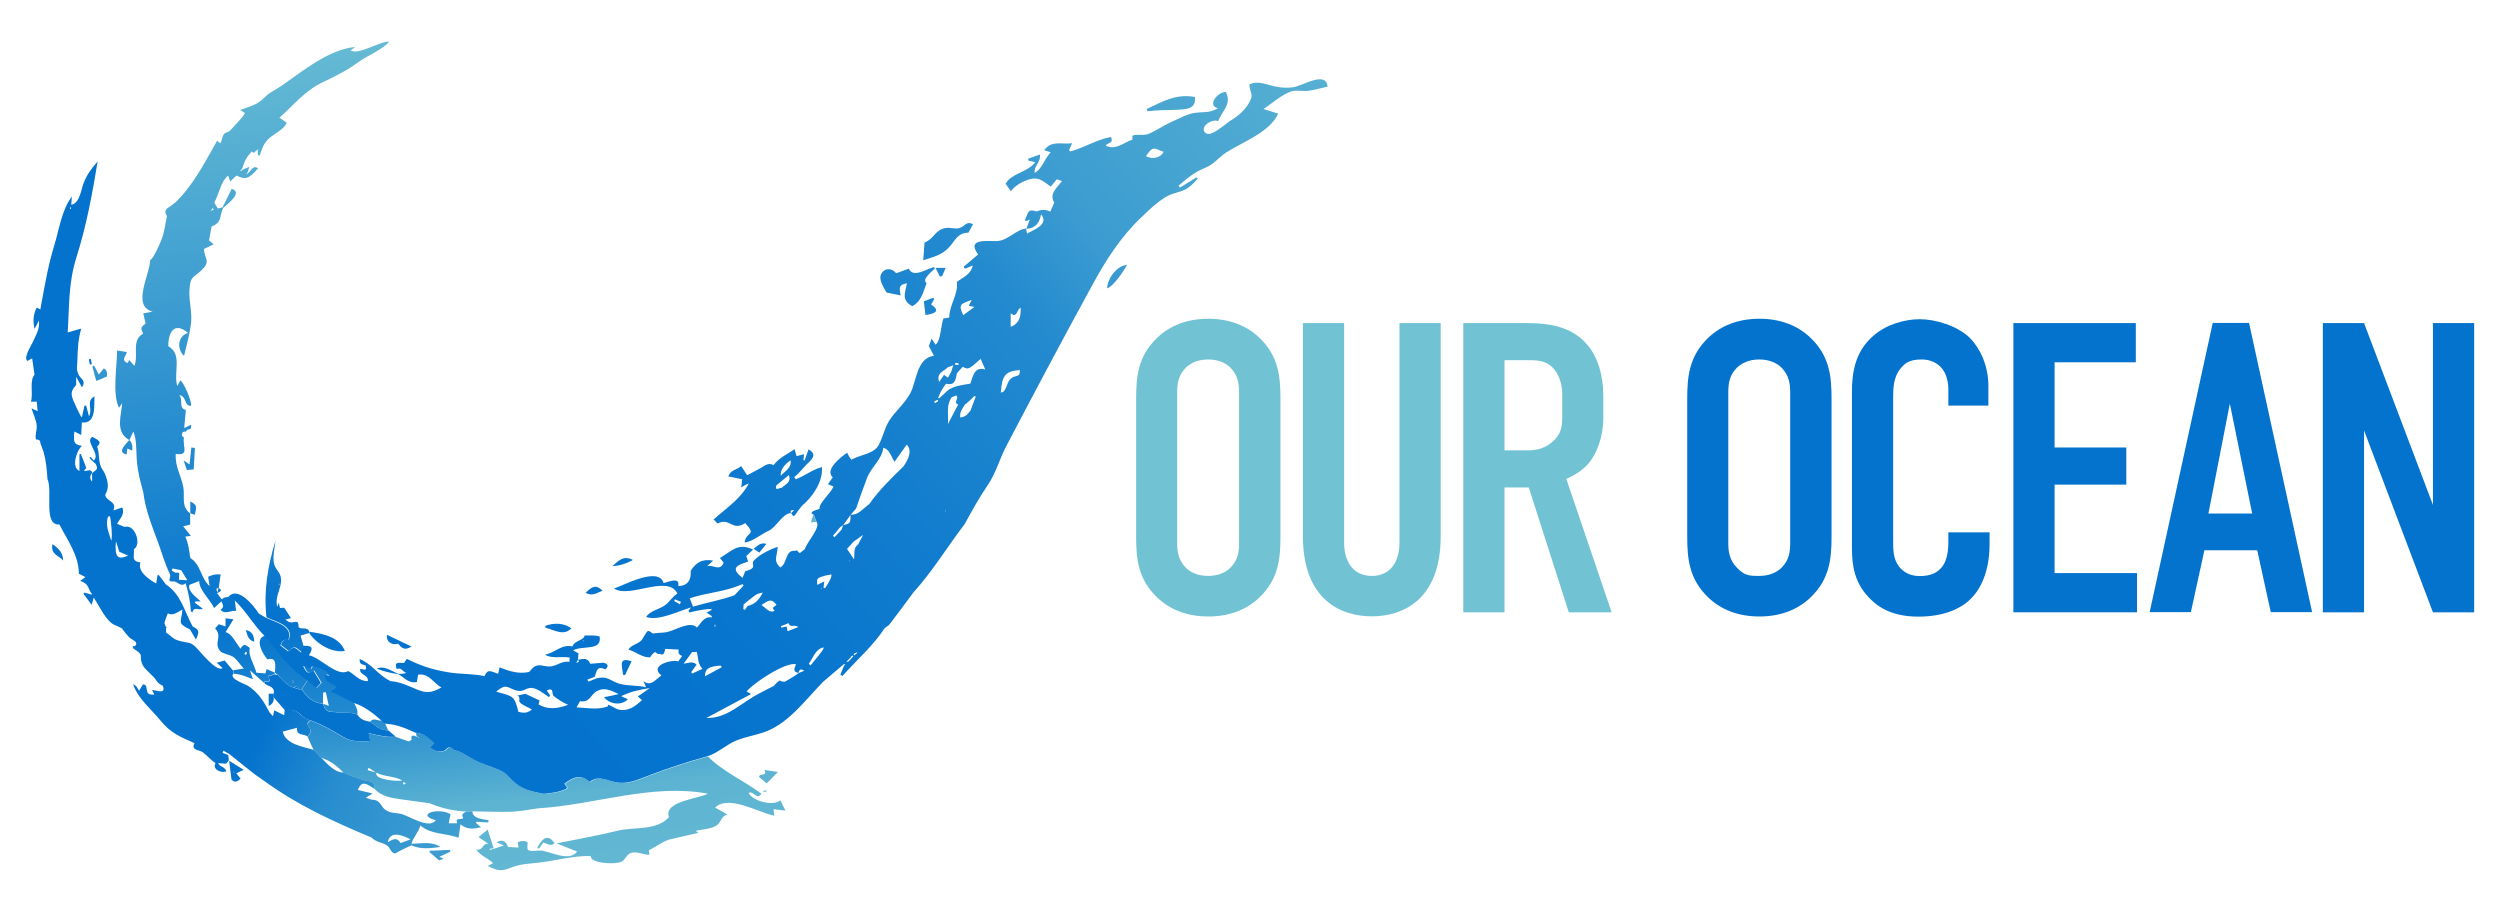 <?xml version="1.0" encoding="UTF-8"?>
<svg xmlns="http://www.w3.org/2000/svg" width="312" height="113" viewBox="0 0 312 113" fill="none">
  <path d="M141.789 49.795C141.789 47.059 141.993 44.434 144.462 42.107C146.004 40.655 148.12 39.78 150.794 39.78C153.468 39.78 155.585 40.655 157.126 42.107C159.596 44.434 159.8 47.059 159.8 49.795V66.922C159.8 69.659 159.596 72.284 157.126 74.611C155.585 76.063 153.468 76.938 150.794 76.938C148.12 76.938 146.004 76.063 144.462 74.611C141.993 72.284 141.789 69.659 141.789 66.922V49.795ZM154.638 49.032C154.638 47.953 154.527 46.873 153.561 45.886C153.004 45.328 152.076 44.862 150.776 44.862C149.476 44.862 148.566 45.328 147.99 45.886C147.006 46.873 146.913 47.953 146.913 49.032V67.704C146.913 68.784 147.025 69.864 147.99 70.85C148.547 71.409 149.476 71.874 150.776 71.874C152.076 71.874 152.985 71.409 153.561 70.85C154.545 69.864 154.638 68.784 154.638 67.704V49.032Z" fill="#71C3D4"></path>
  <path d="M167.747 40.32V67.704C167.747 70.18 168.936 71.874 171.201 71.874C173.467 71.874 174.655 70.18 174.655 67.704V40.32H179.798V66.922C179.798 74.871 175.063 76.919 171.201 76.919C167.339 76.919 162.604 74.853 162.604 66.922V40.32H167.747Z" fill="#71C3D4"></path>
  <path d="M189.361 40.32C191.979 40.32 195.786 40.171 198.2 43.15C199.388 44.602 200.094 46.761 200.094 49.442V52.178C200.094 54.505 199.277 56.665 198.2 57.894C197.42 58.769 196.398 59.383 195.47 59.755L201.133 76.417H195.786L190.791 60.835H187.764V76.417H182.621V40.32H189.361ZM187.764 56.2H190.698C191.831 56.2 192.908 55.939 193.892 55.008C194.913 54.021 194.969 53.146 194.969 51.75V49.181C194.969 47.785 194.449 46.556 193.78 45.886C192.759 44.862 191.515 44.955 190.438 44.955H187.764V56.2Z" fill="#71C3D4"></path>
  <path d="M210.566 49.795C210.566 47.059 210.771 44.434 213.24 42.107C214.781 40.655 216.898 39.78 219.572 39.78C222.246 39.78 224.363 40.655 225.904 42.107C228.374 44.434 228.578 47.059 228.578 49.795V66.922C228.578 69.659 228.374 72.284 225.904 74.611C224.363 76.063 222.246 76.938 219.572 76.938C216.898 76.938 214.781 76.063 213.24 74.611C210.771 72.284 210.566 69.659 210.566 66.922V49.795ZM223.416 49.032C223.416 47.953 223.304 46.873 222.339 45.886C221.782 45.328 220.853 44.862 219.554 44.862C218.254 44.862 217.344 45.328 216.768 45.886C215.784 46.873 215.691 47.953 215.691 49.032V67.704C215.691 68.784 215.803 69.864 216.768 70.85C217.734 71.837 218.254 71.874 219.554 71.874C220.853 71.874 221.763 71.409 222.339 70.85C223.323 69.864 223.416 68.784 223.416 67.704V49.032Z" fill="#0473CE"></path>
  <path d="M243.154 48.511C243.154 47.785 242.949 46.817 242.485 46.147C242.225 45.793 241.464 44.862 239.811 44.862C238.159 44.862 237.657 45.421 237.137 46.054C236.32 47.078 236.265 48.381 236.265 49.609V67.406C236.265 68.598 236.265 69.678 236.933 70.608C237.286 71.13 238.122 71.893 239.551 71.893C240.981 71.893 241.817 71.483 242.429 70.664C242.689 70.311 243.154 69.473 243.154 67.723V66.438H248.297V67.928C248.297 71.483 247.072 73.55 246.143 74.536C245.066 75.728 242.949 76.957 239.403 76.957C235.856 76.957 234.055 75.56 232.922 74.22C231.066 72.06 231.121 69.585 231.121 67.723V49.014C231.121 46.649 231.437 43.969 233.739 41.958C235.336 40.506 237.695 39.836 239.607 39.836C241.52 39.836 244.286 40.655 245.828 42.163C247.109 43.447 248.149 45.626 248.149 48.139V50.615H243.154V48.548V48.511Z" fill="#0473CE"></path>
  <path d="M251.268 40.32H266.55V45.216H256.412V55.846H265.362V60.481H256.412V71.52H266.698V76.417H251.268V40.32Z" fill="#0473CE"></path>
  <path d="M283.392 76.398L281.702 68.672H275.11L273.42 76.398H268.277L276.15 40.301H280.681L288.554 76.398H283.41H283.392ZM278.285 50.373L275.611 64.093H281.071L278.285 50.373Z" fill="#0473CE"></path>
  <path d="M295.034 40.32L303.631 63.013V40.32H308.775V76.417H303.631L295.034 53.724V76.417H289.891V40.32H295.034Z" fill="#0473CE"></path>
  <path d="M98.041 101.213C97.781 100.692 97.596 100.283 97.391 99.873C96.574 100.655 93.938 100.003 93.436 98.961C93.956 98.588 94.495 99.929 95.015 99.054C92.916 97.472 90.094 96.224 88.349 94.4C85.935 95.107 83.576 95.833 81.237 96.727C80.03 97.192 78.73 97.807 77.393 97.714C76.093 97.621 74.886 96.615 73.68 97.583C72.64 96.746 71.823 96.82 70.504 97.825C70.616 97.993 70.746 98.16 70.857 98.309C70.801 98.365 70.764 98.421 70.709 98.477C69.836 98.886 68.889 98.998 67.942 99.091C66.438 98.793 65.231 98.588 64.098 97.472C63.43 96.801 63.225 96.485 62.334 96.094C61.257 95.629 60.31 95.405 59.289 94.865C58.49 94.437 57.636 93.785 56.801 93.655C56.411 93.264 56.021 93.097 55.631 93.655C54.962 93.934 54.368 93.804 53.793 93.302C53.997 93.078 54.145 92.929 54.276 92.78C53.57 92.129 52.901 91.496 51.917 91.459C51.936 91.57 51.954 91.682 51.973 91.794C52.029 91.85 52.084 91.924 52.121 91.98C52.029 91.943 51.954 91.924 51.862 91.887C51.379 91.682 51.267 91.887 51.379 92.315C51.397 92.352 51.434 92.408 51.49 92.445C51.546 92.482 51.583 92.538 51.639 92.576C51.583 92.538 51.527 92.482 51.49 92.445C51.453 92.408 51.416 92.352 51.379 92.315C51.267 92.389 51.137 92.464 51.026 92.538C50.469 92.352 49.93 92.147 49.373 91.961C48.204 92.091 47.145 91.756 45.994 91.514C46.087 91.98 46.124 92.259 46.198 92.594C45.01 92.464 43.97 92.669 42.8 91.98C41.463 91.179 40.331 90.509 38.771 89.932C38.418 90.118 38.269 90.379 38.548 90.714C38.938 91.198 38.752 91.589 38.399 91.98C38.641 92.52 38.882 93.078 39.142 93.618C39.365 93.823 39.569 94.046 39.792 94.251C39.829 94.307 39.866 94.344 39.904 94.4H39.885C39.941 94.437 40.015 94.512 40.071 94.567C41.185 94.903 42.076 95.591 42.856 96.429C43.654 96.839 44.49 97.043 45.233 97.323C45.92 97.583 46.737 97.304 46.755 98.477C47.628 99.389 48.779 99.575 49.949 99.743C51.175 99.91 52.382 100.078 53.607 100.245C55.222 100.897 56.448 101.176 58.193 101.288C58.453 101.288 58.695 101.269 58.955 101.251C60.57 101.269 62.204 101.362 63.82 101.306C64.934 101.269 66.048 101.027 67.162 100.878C74.162 100.469 81.348 97.732 88.349 99.054C87.216 99.668 82.741 100.022 83.484 101.977C81.942 103.708 79.176 103.168 77.096 103.671C74.571 104.285 72.046 104.732 69.465 105.253C70.449 105.644 71.21 105.942 72.027 106.277C70.987 107.617 68.74 106.24 67.459 106.147C67.088 106.109 66.196 106.333 65.899 106.054C65.714 105.886 65.899 105.16 65.844 105.123C65.454 104.881 65.287 104.918 64.618 105.086C64.655 105.328 64.674 105.514 64.711 105.774C64.228 105.737 63.801 105.718 63.393 105.7C63.17 104.937 62.631 104.713 61.963 105.123C62.26 105.253 62.501 105.346 62.891 105.514C62.371 105.681 62.019 105.793 61.647 105.923C61.48 105.979 61.313 106.035 61.146 106.072C61.146 106.016 61.127 105.979 61.109 105.923C61.276 105.905 61.443 105.886 61.61 105.867C61.369 105.123 61.146 104.378 60.867 103.54C60.44 103.875 60.106 104.155 59.716 104.471C60.124 104.75 60.477 104.992 60.979 105.328C60.18 105.141 60.292 106.296 59.419 105.979C59.957 106.854 60.774 106.984 61.536 107.71C61.35 107.804 61.164 107.915 60.867 108.083C62.26 108.753 62.557 108.753 63.968 108.213C65.101 107.803 65.955 107.804 67.106 107.673C69.223 107.45 71.581 106.761 73.735 106.835C73.605 107.748 76.762 107.934 77.56 107.543C78.043 107.301 78.154 106.687 78.712 106.463C79.436 106.184 80.308 106.705 81.051 106.668C81.033 106.445 80.996 106.258 80.977 106.128C81.831 105.7 82.945 104.825 83.874 104.695C84.969 104.434 86.065 104.192 87.16 103.931C87.049 103.857 86.937 103.782 86.807 103.689C87.587 103.503 88.831 103.466 89.481 102.982C90.038 102.572 90.001 101.809 90.8 101.66C90.131 101.288 89.704 101.046 89.24 100.785C90.948 99.166 94.476 101.325 96.63 101.809C96.612 101.586 96.574 101.344 96.537 100.99C97.057 101.046 97.484 101.102 98.004 101.158L98.041 101.213ZM45.883 96.094C45.92 96.001 45.975 95.908 46.013 95.815C46.31 96.019 46.607 96.206 46.904 96.41C46.569 96.317 46.235 96.206 45.883 96.113V96.094ZM46.959 96.429C48.055 96.969 49.206 96.839 50.209 97.397C49.763 97.546 46.681 97.36 46.959 96.429ZM50.358 97.583C50.45 97.639 50.525 97.695 50.655 97.769C50.413 97.993 50.227 97.918 50.358 97.583ZM52.289 92.036C52.252 92.054 52.214 92.073 52.196 92.091C52.196 92.054 52.177 91.998 52.159 91.961C52.196 91.98 52.252 92.017 52.289 92.036Z" fill="url(#paint0_linear_9399_8040)"></path>
  <path d="M38.604 78.818C38.344 78.148 37.545 78.632 37.267 78.26C37.267 76.882 36.487 78.26 35.633 77.31C35.93 77.236 36.153 77.18 36.32 77.143C36.004 76.677 35.744 76.286 35.466 75.84C35.373 75.84 35.169 75.858 34.946 75.877C34.871 75.579 34.797 75.3 34.779 75.207C34.76 75.281 34.686 75.504 34.611 75.728C34.203 74.406 35.336 73.233 35.02 71.949C34.853 71.26 34.333 71.037 34.184 70.273C34.017 69.417 34.296 68.337 34.37 67.481C33.423 70.701 32.885 73.68 33.256 77.031C34.482 77.627 36.728 78.073 36.041 79.842C35.466 79.619 35.261 80.01 35.057 80.475C35.429 80.773 35.781 81.052 36.023 81.238C36.84 80.549 36.821 80.717 37.657 81.387C37.731 81.052 37.805 80.791 37.861 80.549C37.75 80.159 37.638 79.749 37.508 79.321C37.935 79.191 38.251 79.097 38.585 79.004C38.585 78.948 38.585 78.874 38.585 78.818H38.604ZM34.834 72.842C34.909 72.88 34.909 72.917 34.834 72.973C34.816 72.973 34.797 72.954 34.779 72.935L34.834 72.842Z" fill="url(#paint1_linear_9399_8040)"></path>
  <path d="M33.163 84.049C32.791 84.012 32.494 83.993 31.993 83.956C31.752 82.932 30.935 81.834 31.176 80.866C30.768 80.587 30.433 80.159 30.025 80.959C29.542 80.4 28.911 79.023 28.149 78.893C28.465 78.371 28.799 77.85 29.134 77.292C28.744 77.236 28.465 77.198 28.149 77.161V78.185C27.815 78.073 27.555 77.999 27.295 77.906C27.184 78.036 27.035 78.222 26.85 78.427C27.815 79.47 26.627 80.214 27.462 81.238C27.741 81.592 28.725 81.704 29.115 81.983C29.616 82.355 29.988 83.007 30.433 83.435C29.858 83.528 29.486 83.584 29.115 83.64C29.115 83.789 29.115 83.938 29.115 84.087C30.006 84.105 30.749 84.459 31.566 84.775C31.418 84.31 31.325 84.049 31.195 83.658C31.863 84.254 32.42 84.757 32.996 85.259C32.996 84.682 33.516 85.222 33.683 84.887C33.627 84.757 33.553 84.589 33.46 84.366C33.739 84.273 34.017 84.198 34.296 84.124C34.296 84.068 34.296 84.012 34.296 83.938C33.961 83.807 33.646 83.658 33.274 83.509C33.219 83.714 33.163 83.9 33.126 84.012L33.163 84.049ZM30.73 81.722C30.656 81.685 30.582 81.666 30.489 81.629C30.545 81.536 30.6 81.443 30.656 81.35C30.712 81.369 30.768 81.387 30.823 81.406C30.786 81.499 30.768 81.611 30.73 81.704V81.722Z" fill="url(#paint2_linear_9399_8040)"></path>
  <path d="M24.863 72.507C24.826 73.606 26.237 74.834 26.72 75.877C27.091 75.542 27.351 75.3 27.63 75.058C27.76 75.393 28.076 75.765 27.518 76.1C28.113 76.77 28.818 76.119 29.468 76.249C29.394 75.728 29.338 75.281 29.301 74.834C29.06 74.723 28.818 74.592 28.595 74.481C28.41 74.518 28.205 74.518 28.02 74.574C27.89 74.611 27.797 74.723 27.667 74.797C27.481 74.555 27.296 74.294 27.091 74.034C27.704 73.699 27.704 73.699 27.296 73.364C27.388 72.805 27.463 72.247 27.537 71.688C26.98 71.632 26.479 71.725 25.977 71.986C26.033 72.34 26.089 72.656 26.163 73.14C24.993 72.116 25.123 70.497 23.749 69.64C23.582 68.561 23.545 67.965 23.136 66.96C23.378 66.941 23.545 66.922 23.823 66.885C23.471 66.438 23.21 66.103 22.858 65.675C23.229 65.582 23.452 65.526 23.73 65.47V64.074C22.561 63.199 23.099 61.989 22.876 60.798C22.598 59.308 21.836 58.247 21.929 56.646C23.675 56.907 22.765 55.79 22.951 54.599C22.709 54.468 22.635 54.301 22.728 54.114C22.746 53.91 22.913 53.835 23.192 53.873C23.471 53.295 23.879 53.966 23.86 52.998C23.526 53.165 23.285 53.277 22.988 53.426C23.062 52.588 23.136 51.862 23.192 51.155C22.226 50.95 22.913 49.926 22.375 49.312C23.322 49.442 22.932 50.652 23.823 50.652C24.027 50.187 22.839 47.524 22.505 47.487C22.393 47.673 22.301 47.859 22.115 48.176C21.632 46.389 22.802 44.229 21.001 43.206C20.982 41.735 21.614 39.985 23.471 41.549C22.245 41.865 21.985 43.503 22.969 44.416C23.285 43.075 23.693 41.66 23.842 40.301C23.99 38.924 23.582 37.676 23.638 36.318C23.73 34.474 24.009 34.772 25.123 33.748C26.404 32.557 25.476 32.296 25.457 31.068C25.866 30.863 26.219 30.695 26.664 30.491C26.367 30.23 26.2 30.081 26.089 30.007C26.2 29.374 26.311 28.834 26.404 28.275C27.76 27.717 27.333 27.047 27.853 25.948C28.298 25.52 30.415 24.012 28.911 23.565C28.54 24.329 28.15 25.111 27.778 25.874C27.574 25.93 27.37 25.985 27.184 26.023C27.017 25.725 26.85 25.446 26.738 25.278C27.314 24.31 27.574 22.541 28.484 21.927C28.558 22.151 28.633 22.355 28.725 22.653C29.041 22.355 29.282 22.113 29.524 21.909C30.638 22.467 31.084 22.318 32.216 20.996C31.566 20.587 31.399 21.238 31.046 21.518C30.972 21.573 30.898 21.629 30.842 21.685C30.805 21.722 30.768 21.76 30.749 21.797C30.749 21.741 30.786 21.685 30.805 21.629C30.861 21.555 30.898 21.48 30.954 21.406C30.991 21.257 31.028 21.108 31.102 20.829C30.768 20.959 30.545 21.052 30.341 21.145L30.137 21.313L29.951 21.35C29.988 21.313 30.025 21.276 30.062 21.238C30.118 21.164 30.174 21.108 30.229 21.034C30.526 20.084 30.749 19.619 31.436 18.893C31.733 19.34 31.845 18.762 32.049 18.781C32.123 18.707 32.179 18.651 32.253 18.576C32.216 18.669 32.198 18.781 32.16 18.874C32.16 19.042 32.198 19.209 32.198 19.377C32.272 19.377 32.328 19.414 32.402 19.414C32.699 18.595 32.81 18.111 33.386 17.459C34.017 16.752 35.429 16.231 35.781 15.319C35.503 15.132 35.224 14.928 34.871 14.685C36.691 13.085 38.102 11.26 40.368 10.218C41.965 9.473 43.413 8.728 44.843 7.667C45.697 7.034 48.074 6.01 48.538 5.191C47.424 5.135 44.694 6.923 43.766 6.29C43.896 6.178 44.026 6.085 44.323 5.861C41.036 6.178 37.843 8.821 35.243 10.627C34.11 11.409 33.794 11.39 32.922 12.247C32.012 13.14 31.232 13.252 29.969 13.736C30.285 13.922 30.434 14.015 30.582 14.108C30.099 14.909 29.301 15.616 28.725 16.287C28.465 16.584 28.168 16.417 27.908 16.789C27.778 16.975 27.648 17.627 27.5 17.887C27.314 17.739 27.203 17.664 27.091 17.571C25.587 20.215 24.102 23.156 21.874 25.278C21.614 25.464 21.372 25.669 21.112 25.837C20.611 26.116 20.5 26.488 20.834 26.972C20.63 27.884 20.537 28.964 20.165 29.876C19.905 30.547 19.181 32.203 18.735 32.483C18.735 34.195 16.377 38.235 19.051 38.886C18.55 38.98 18.216 39.035 17.881 39.11C17.993 39.575 18.086 40.041 18.178 40.357C17.566 40.897 17.51 40.878 17.863 41.642C16.34 42.479 17.343 44.322 16.767 45.663C16.526 45.383 16.34 45.16 16.117 44.918C16.043 45.104 15.987 45.197 15.932 45.309C14.966 44.937 15.839 44.341 15.82 43.931C15.43 43.876 15.096 43.82 14.613 43.745C14.613 45.719 13.982 49.163 14.855 50.894C15.04 50.596 15.152 50.447 15.245 50.298C15.189 51.732 14.279 53.891 16.136 54.915C15.69 55.455 14.539 56.441 15.802 56.721C15.839 56.423 15.876 56.2 15.895 55.976C16.117 56.069 16.303 56.144 16.507 56.237C16.569 55.641 16.452 55.2 16.154 54.915C16.322 54.561 16.47 54.226 16.637 53.854C17.064 54.785 16.99 56.274 17.064 57.316C17.176 58.824 17.473 59.96 17.881 61.431C18.197 61.189 18.494 60.909 18.735 60.593C18.476 60.891 18.197 61.189 17.881 61.431C18.141 63.627 18.977 65.656 19.738 67.723C20.202 68.97 20.574 70.366 21.168 71.558C21.465 72.135 20.63 72.656 21.762 72.563C22.226 72.675 22.616 73.289 23.173 72.787C23.508 73.978 23.749 75.039 23.823 76.286C23.879 76.342 23.935 76.379 24.009 76.435C24.232 75.597 24.826 76.249 25.309 75.97C24.937 75.672 24.622 75.449 24.306 75.207C24.343 75.151 24.362 75.114 24.399 75.058H25.049C24.603 74.611 23.359 73.773 23.638 72.991C24.065 72.824 24.473 72.656 24.919 72.489L24.863 72.507ZM27.258 73.382C27.24 73.531 27.203 73.68 27.166 73.941C26.943 73.475 26.943 73.457 27.258 73.382ZM26.349 26.302C26.404 26.19 26.479 26.079 26.534 25.967L26.683 26.116C26.571 26.19 26.46 26.246 26.367 26.321C26.33 26.358 26.311 26.377 26.274 26.414C26.293 26.377 26.33 26.339 26.349 26.302ZM22.338 72.358C22.338 71.334 22.523 71.483 21.874 71.465C21.725 71.372 21.576 71.297 21.428 71.204C21.465 71.111 21.502 71.037 21.539 70.944C21.892 71.018 22.245 71.092 22.616 71.167C22.839 71.521 23.062 71.893 23.378 72.414C22.858 72.396 22.598 72.377 22.338 72.358Z" fill="url(#paint3_linear_9399_8040)"></path>
  <path d="M12.923 46.017C12.701 46.296 12.515 46.519 12.329 46.742C12.069 46.258 11.902 45.942 11.735 45.607C11.661 45.663 11.605 45.719 11.531 45.756C11.698 46.389 11.865 47.003 12.014 47.543C12.534 47.32 12.923 47.171 13.351 46.984C13.351 46.631 13.425 46.184 12.942 45.979L12.923 46.017Z" fill="url(#paint4_linear_9399_8040)"></path>
  <path d="M23.656 57.968C23.414 57.8 23.247 57.689 22.913 57.465C23.099 57.987 23.21 58.303 23.322 58.657C23.582 58.638 23.823 58.62 24.176 58.582C24.231 57.67 24.269 56.795 24.324 55.902C24.176 55.883 24.027 55.864 23.879 55.846C23.804 56.516 23.73 57.205 23.656 57.968Z" fill="url(#paint5_linear_9399_8040)"></path>
  <path d="M42.132 88.908C43.06 89.038 43.524 88.796 44.601 89.187C44.601 88.983 44.639 88.74 44.564 88.554C44.471 88.257 44.304 87.959 44.174 87.679C43.246 87.233 42.317 86.767 41.296 86.265C41.63 86.023 41.835 85.892 42.057 85.743C41.649 85.166 40.423 85.278 40.739 84.124C40.869 84.198 40.98 84.273 41.092 84.347C41.129 84.31 41.185 84.254 41.222 84.217C40.665 83.509 39.866 83.416 39.012 83.137C38.864 83.938 38.325 83.063 37.935 83.1C38.362 84.031 38.492 84.087 39.217 83.677C39.514 84.18 39.811 84.664 40.145 85.222C39.941 85.445 39.736 85.65 39.532 85.855C39.105 85.483 38.771 85.185 38.418 84.887C38.177 85.259 37.917 85.632 37.675 86.004C38.288 87.009 39.087 87.735 40.331 87.81C40.683 89.057 41.24 88.759 42.15 88.889L42.132 88.908ZM40.665 86.376C40.776 86.935 40.906 87.512 41.036 88.108C40.758 87.996 40.535 87.903 40.312 87.828C40.312 87.363 40.312 86.879 40.331 86.413C40.442 86.413 40.553 86.413 40.665 86.395V86.376Z" fill="url(#paint6_linear_9399_8040)"></path>
  <path d="M38.065 84.701C37.991 84.645 37.916 84.589 37.842 84.515C35.948 83.137 34.5 81.164 33.07 79.321C31.733 79.712 32.736 81.573 33.386 82.299C34.611 81.927 34.333 83.137 34.314 83.956C34.444 84.049 34.556 84.142 34.685 84.236C35.28 84.868 35.818 85.576 36.709 85.818C37.025 85.483 37.211 85.576 37.285 85.985H37.656C37.898 85.613 38.158 85.241 38.399 84.868L38.065 84.682V84.701ZM36.58 85.204C36.412 85.185 36.394 85.092 36.505 84.943C36.709 84.962 36.728 85.055 36.58 85.204Z" fill="url(#paint7_linear_9399_8040)"></path>
  <path d="M97.076 96.336C96.481 96.243 95.98 96.168 95.404 96.094C95.813 96.95 94.718 96.448 94.736 96.969C95.07 97.248 95.386 97.527 95.683 97.769C96.129 97.323 96.574 96.876 97.094 96.336H97.076Z" fill="url(#paint8_linear_9399_8040)"></path>
  <path d="M23.749 62.585V64.055C23.935 64.111 24.12 64.186 24.306 64.242C24.585 63.125 24.547 62.994 23.749 62.585Z" fill="url(#paint9_linear_9399_8040)"></path>
  <path d="M30.675 78.632C30.879 79.19 30.898 79.879 31.733 80.084C31.696 79.302 31.473 78.781 30.675 78.632Z" fill="url(#paint10_linear_9399_8040)"></path>
  <path d="M95.274 98.831C95.404 98.831 95.534 98.793 95.646 98.775C95.646 98.737 95.646 98.682 95.646 98.644C95.516 98.644 95.386 98.682 95.274 98.7C95.274 98.737 95.274 98.793 95.274 98.831Z" fill="url(#paint11_linear_9399_8040)"></path>
  <path d="M47.684 89.913C47.201 90.044 46.625 89.467 46.198 90.081C46.607 90.379 46.997 90.714 47.424 90.956C47.721 91.105 48.111 91.105 48.464 91.179C48.334 90.881 48.185 90.584 48.055 90.286C47.981 90.23 47.925 90.155 47.851 90.1C47.795 90.044 47.721 89.969 47.665 89.913H47.684Z" fill="url(#paint12_linear_9399_8040)"></path>
  <path d="M69.204 105.234C68.257 103.82 67.496 104.955 67.05 105.812C67.125 105.849 67.18 105.886 67.254 105.923C67.44 105.663 67.644 105.383 67.793 105.16C68.313 105.234 68.703 105.718 69.204 105.234Z" fill="url(#paint13_linear_9399_8040)"></path>
  <path d="M58.955 101.251C58.695 101.251 58.453 101.269 58.193 101.288C57.84 101.455 57.525 101.623 57.803 102.07C57.636 102.442 56.782 101.884 57.042 102.74H56.002C56.077 102.349 56.151 102.014 56.225 101.604C54.665 100.711 51.787 101.66 54.387 102.368C53.551 103.54 51.026 101.79 50.023 101.567C49.318 101.418 48.872 101.511 48.241 101.158C47.405 100.692 47.628 99.817 46.365 99.799C46.142 99.724 45.92 99.65 45.641 99.556C45.938 99.37 46.161 99.24 46.495 99.035C45.808 98.868 45.233 98.719 44.657 98.588C45.177 97.285 45.79 97.862 46.755 98.458C46.755 97.285 45.92 97.565 45.233 97.304C44.49 97.025 43.654 96.82 42.856 96.41C41.779 96.41 40.832 95.331 40.071 94.549C39.996 94.493 39.941 94.418 39.866 94.363H39.885C39.848 94.307 39.811 94.27 39.773 94.214C39.551 94.009 39.346 93.785 39.123 93.581C37.842 93.171 35.651 92.911 35.28 91.31C35.893 91.142 36.487 90.975 37.062 90.826C36.951 91.924 38.009 91.514 38.381 91.943C38.752 91.57 38.919 91.161 38.529 90.677C38.251 90.323 38.381 90.062 38.752 89.895C38.214 89.802 37.824 89.467 37.415 89.094C36.914 88.61 36.227 88.499 35.521 88.629C35.521 88.834 35.484 89.038 35.465 89.262C35.038 89.057 34.667 88.871 34.221 88.647C34.166 88.964 34.129 89.15 34.073 89.392C33.906 89.206 33.776 89.076 33.664 88.945C32.959 87.624 32.328 86.525 31.046 85.65C30.545 85.315 28.688 84.794 29.078 84.124C29.078 83.975 29.078 83.826 29.078 83.677C28.762 83.305 28.447 82.914 28.038 82.43C27.852 82.486 27.537 82.579 27.054 82.709C27.388 83.025 27.555 83.174 27.778 83.379C27.054 83.9 25.123 81.48 24.603 80.94C23.786 80.065 23.619 80.289 22.56 80.028C21.539 79.768 21.521 79.488 20.722 78.93C20.722 78.725 20.722 78.52 20.722 78.334C20.908 78.353 20.908 78.278 20.722 78.26C20.648 78.073 20.499 77.85 20.537 77.683C20.629 77.292 20.815 76.938 20.945 76.547C21.595 76.919 22.152 76.361 22.765 76.082C22.672 77.664 21.985 77.72 23.712 78.558C23.934 78.948 24.176 79.339 24.454 79.823C24.919 78.799 24.863 78.595 24.046 78.185C22.969 76.231 22.635 74.22 20.722 72.954C20.444 72.582 20.165 72.228 19.887 71.856C19.831 71.8 19.775 71.763 19.72 71.707C19.701 71.744 19.664 71.8 19.645 71.837C19.608 72.135 19.552 72.433 19.497 72.824C18.717 72.396 17.101 71.353 17.528 70.199C16.34 70.013 16.786 69.473 16.711 68.542C17.677 67.965 16.897 65.564 15.727 65.731C15.653 65.731 15.597 65.731 15.523 65.75C15.226 65.638 14.929 65.508 14.613 65.377C14.929 64.744 15.616 64.223 15.263 63.33C14.947 63.441 14.632 63.534 14.149 63.702C14.65 62.529 13.239 62.603 13.128 61.747C13.666 60.835 13.462 60.053 13.091 59.122C12.905 58.675 12.682 58.582 12.515 58.024C12.274 57.242 12.422 56.553 12.125 55.753C12.626 55.194 12.571 55.064 11.531 54.524C10.509 55.027 12.626 56.739 11.698 57.465C11.568 57.316 11.457 57.168 11.326 57.019C11.271 57.056 11.215 57.093 11.159 57.13C11.122 57.112 12.014 58.042 11.921 57.838C12.181 58.471 12.292 58.489 11.494 59.029V60.109C11.184 59.749 11.184 59.389 11.494 59.029C11.382 58.396 10.899 58.843 10.472 58.769C10.658 58.545 10.77 58.396 10.77 58.396C10.528 57.745 10.305 57.186 10.082 56.646L9.915 56.684V58.769C8.857 58.359 9.563 56.181 10.231 55.641C9.247 55.492 9.135 55.231 9.284 53.854C9.544 53.984 9.804 54.114 10.138 54.282C10.157 53.705 10.194 53.221 10.212 52.718C12.032 52.96 11.735 50.522 11.791 49.461C10.677 50.075 11.624 51.099 11.104 51.955C10.955 51.415 10.862 51.006 10.751 50.615C10.677 50.615 10.621 50.615 10.547 50.615C10.435 51.117 10.324 51.62 10.212 52.104C10.008 51.918 9.247 50.224 9.135 49.944C8.783 49.051 8.931 48.697 9.507 48.046V47.022C9.785 47.543 9.99 47.897 10.231 48.343C10.807 47.431 10.045 47.357 9.767 46.668C9.488 45.961 9.637 45.793 9.655 45.048C9.711 43.541 9.711 42.517 10.138 41.009C9.507 41.176 9.043 41.325 8.448 41.493C8.671 38.142 8.504 35.368 9.563 32.036C10.77 28.238 11.549 24.087 12.181 20.159C11.438 20.978 10.862 21.778 10.454 22.802C10.12 23.621 9.971 25.371 8.894 25.557C8.913 25.222 8.931 24.962 8.968 24.534C7.706 26.153 7.353 28.759 6.759 30.677C5.96 33.283 5.533 35.927 5.032 38.626C4.902 38.551 4.79 38.496 4.586 38.384C4.159 39.203 4.085 40.004 4.308 41.046C4.568 40.581 4.716 40.301 4.865 40.004C4.976 41.12 4.456 41.846 4.122 42.628C3.936 43.075 2.878 44.639 3.416 45.048C3.602 44.937 3.806 44.825 4.011 44.713C4.103 45.402 4.215 46.054 4.308 46.761C3.639 47.58 4.178 49.014 3.862 50.131H4.586C4.623 50.522 4.66 50.875 4.698 51.322C4.456 51.21 4.308 51.136 3.936 50.95C4.122 51.62 4.549 52.476 4.586 53.147C4.623 53.742 4.326 54.282 4.493 54.841C4.865 54.841 5.05 54.989 5.032 55.287C5.162 55.66 5.292 56.032 5.44 56.404C5.756 57.54 5.849 58.638 5.923 59.792C6.61 61.245 5.347 65.601 7.409 65.452C8.43 67.425 9.841 69.343 9.841 71.595C10.157 71.763 10.38 71.874 10.658 72.023C10.417 72.191 10.231 72.321 10.008 72.489C11.197 72.936 10.881 73.345 11.512 74.22C11.178 74.127 10.862 74.052 10.528 73.959C10.491 74.015 10.454 74.052 10.417 74.108C10.732 74.536 11.048 74.946 11.438 75.486C11.549 75.076 11.624 74.834 11.698 74.592C12.311 75.486 13.053 77.106 13.908 77.757C14.353 78.092 14.854 78.167 15.3 78.483C15.077 78.353 16.451 79.954 16.154 79.544C16.377 79.842 17.38 80.065 16.86 80.624C16.748 80.624 16.637 80.661 16.526 80.68C16.581 80.773 16.619 80.866 16.674 80.959C18.215 81.927 17.157 81.722 17.844 83.063C18.03 83.435 18.884 84.198 19.144 84.459C19.608 84.924 19.459 85.166 20.314 85.576C20.722 86.656 19.72 86.19 18.977 86.097C19.107 86.358 19.181 86.507 19.255 86.674C17.77 86.86 18.735 85.445 17.844 85.408C17.64 85.743 17.491 85.967 17.361 86.209C16.934 85.539 17.101 85.65 16.6 85.39C17.287 87.288 18.828 88.443 20.054 89.951C21.335 91.533 22.598 91.998 24.269 92.743C23.805 93.674 24.844 93.543 25.327 93.897C25.921 94.344 26.274 94.847 26.905 95.238C26.423 95.982 27.648 96.578 28.261 96.243C27.945 95.573 27.537 95.815 27.221 95.238C27.555 95.256 27.89 95.293 28.224 95.312C28.317 95.182 28.447 95.033 28.558 94.884C28.558 94.884 28.558 94.884 28.558 94.865C28.54 94.66 28.502 94.437 28.484 94.232C28.242 94.139 28.02 94.046 27.778 93.953L27.89 93.692C28.131 93.823 28.372 93.953 28.595 94.083C29.598 94.884 30.601 95.703 31.603 96.485C32.049 96.839 32.532 97.136 32.996 97.472C37.174 100.525 41.593 102.517 46.365 104.527C46.996 105.141 47.628 105.086 48.296 105.514C48.742 105.793 48.723 106.445 49.318 106.519C49.986 106.128 50.636 105.812 51.342 105.495C52.53 106.035 53.737 105.867 54.962 105.7C53.83 104.955 52.586 105.29 51.36 105.309C51.416 104.732 52.289 103.801 52.456 103.019C53.811 104.173 55.501 103.931 57.228 104.546C57.302 104.006 57.376 103.522 57.469 102.87C58.286 103.596 59.215 103.429 60.032 103.243C59.864 103.094 59.623 102.889 59.382 102.684C59.419 102.647 59.437 102.591 59.475 102.554C59.957 102.591 60.459 102.628 60.941 102.647C60.941 102.554 60.96 102.461 60.979 102.368C60.273 102.219 58.955 102.2 58.936 101.195L58.955 101.251ZM8.857 26.079C8.82 26.079 8.764 26.079 8.727 26.079C8.801 25.706 8.838 25.706 8.857 26.079ZM13.889 67.499C13.61 66.513 13.091 65.489 13.499 64.465C13.573 64.465 13.648 64.447 13.722 64.428C13.852 64.875 14.075 67.165 13.87 67.499H13.889ZM14.483 67.593C14.669 68.151 14.78 68.505 14.892 68.859C15.226 69.007 15.542 69.156 15.987 69.343C14.687 69.901 14.297 69.547 14.465 67.593H14.483ZM16.451 72.302C16.47 72.302 16.507 72.284 16.526 72.265C16.507 72.265 16.47 72.284 16.451 72.302ZM16.878 71.837C17.027 71.819 17.046 71.744 16.99 71.614C17.064 71.744 17.027 71.819 16.878 71.837ZM49.986 105.197C49.559 104.49 49.113 104.676 48.408 105.104C48.668 103.559 50.32 104.285 51.249 104.75C50.766 104.918 50.376 105.067 49.986 105.216V105.197Z" fill="url(#paint14_linear_9399_8040)"></path>
  <path d="M30.025 97.174C29.858 96.969 29.691 96.764 29.486 96.504C29.802 96.355 30.044 96.243 30.415 96.075C29.709 95.647 29.152 95.293 28.595 94.94C28.688 95.722 28.781 96.485 28.892 97.285C29.282 97.732 29.654 97.546 30.025 97.174ZM29.189 96.299C29.208 96.299 29.227 96.299 29.245 96.299C29.245 96.336 29.227 96.373 29.208 96.41C29.134 96.373 29.134 96.336 29.171 96.299H29.189Z" fill="url(#paint15_linear_9399_8040)"></path>
  <path d="M56.151 106.072C55.297 106.072 54.535 106.165 53.663 106.165C53.626 106.221 53.588 106.277 53.57 106.314C53.978 106.668 54.387 107.022 54.795 107.375C54.981 107.301 55.167 107.245 55.371 107.171C55.241 107.115 55.13 107.059 54.833 106.929C55.389 106.668 55.779 106.482 56.188 106.296C56.188 106.221 56.188 106.147 56.169 106.054L56.151 106.072Z" fill="url(#paint16_linear_9399_8040)"></path>
  <path d="M6.555 67.909C6.257 69.231 7.427 69.343 7.873 69.957C7.873 69.026 7.353 68.468 6.555 67.909Z" fill="url(#paint17_linear_9399_8040)"></path>
  <path d="M11.233 45.495L11.456 45.439C11.419 45.235 11.382 45.011 11.345 44.806C11.252 44.806 11.159 44.825 11.085 44.844L11.215 45.495H11.233Z" fill="url(#paint18_linear_9399_8040)"></path>
  <path d="M101.272 64.93C101.272 65.024 101.235 65.135 101.235 65.228C101.328 65.21 101.421 65.191 101.513 65.154C101.643 65.154 101.773 65.135 101.885 65.117C101.773 64.819 101.643 64.521 101.532 64.204C101.439 64.428 101.346 64.67 101.272 64.893V64.93Z" fill="url(#paint19_linear_9399_8040)"></path>
  <path d="M26.645 80.587H26.608V80.68L26.645 80.587Z" fill="url(#paint20_linear_9399_8040)"></path>
  <path d="M89.184 77.943C89.184 78.055 89.184 78.167 89.184 78.278C89.221 78.241 89.277 78.204 89.314 78.167C89.314 78.129 89.314 78.111 89.314 78.074C89.277 78.036 89.221 77.999 89.184 77.943Z" fill="url(#paint21_linear_9399_8040)"></path>
  <path d="M118.003 63.665C117.965 63.758 117.928 63.851 117.91 63.944C117.965 63.869 118.021 63.795 118.077 63.721L118.021 63.665H118.003Z" fill="url(#paint22_linear_9399_8040)"></path>
  <path d="M36.728 85.837C36.914 85.892 37.099 85.948 37.304 86.004C37.229 85.576 37.044 85.483 36.728 85.837Z" fill="url(#paint23_linear_9399_8040)"></path>
  <path d="M36.58 85.204C36.728 85.055 36.691 84.962 36.505 84.943C36.394 85.092 36.431 85.185 36.58 85.204Z" fill="url(#paint24_linear_9399_8040)"></path>
  <path d="M34.166 86.991C34.166 86.86 34.166 86.711 34.166 86.581H33.534V88.108C34.11 87.828 34.184 87.438 34.166 86.991Z" fill="url(#paint25_linear_9399_8040)"></path>
  <path d="M161.843 10.795C160.821 11.037 159.949 10.962 158.983 10.758C158.055 10.553 156.885 10.013 155.919 10.553C156.049 11.893 156.513 11.688 155.864 12.861C155.344 13.792 154.434 14.537 153.561 15.058C153.023 15.374 151.091 17.217 150.442 16.584C149.625 15.821 151.277 14.779 152.02 15.114C152.614 13.699 153.747 12.973 152.985 11.483C152.001 11.428 150.572 13.178 152.001 13.513C150.831 14.146 150.349 13.922 149.086 14.09C148.102 14.239 147.081 14.834 146.171 15.225C145.224 15.653 144.351 16.268 143.423 16.677C142.717 16.994 141.826 16.677 141.324 16.938V17.422C140.173 17.813 139.263 18.781 138.001 18.185C138.131 17.794 139.04 17.962 138.651 17.087C136.812 17.441 135.327 18.427 133.544 18.911C133.507 18.837 133.47 18.762 133.433 18.707C133.544 18.465 133.637 18.241 133.804 17.869C132.56 18.074 131.26 17.441 130.313 18.744C130.629 18.837 130.815 18.911 131.13 19.005C130.332 19.824 130.035 21.127 129.125 21.573C129.014 20.661 129.942 20.252 129.775 19.284C129.236 19.47 128.772 19.637 128.308 19.805C128.308 19.879 128.345 19.973 128.364 20.047C128.624 20.103 128.865 20.159 129.199 20.233C128.252 21.536 126.228 21.592 125.504 22.933C125.69 23.193 125.857 23.435 126.154 23.863C126.655 23.174 127.621 22.616 128.494 22.374C129.682 22.058 130.109 22.579 131.13 23.286C131.335 23.044 131.576 22.746 131.892 22.374C132.04 22.43 132.263 22.504 132.542 22.597C131.892 23.454 130.889 24.217 131.576 25.278C131.39 25.688 131.223 26.06 131.075 26.414C130.53 26.128 129.961 26.122 129.366 26.395C128.271 26.023 128.364 26.451 127.899 27.493C127.955 27.531 128.011 27.549 128.067 27.587C128.252 27.512 128.419 27.438 128.512 27.4C128.382 27.773 128.252 28.145 128.104 28.517C126.86 28.592 125.838 29.988 124.483 30.081C123.332 30.155 120.528 29.653 122.069 31.756C121.493 32.24 120.881 32.762 120.268 33.283C120.323 33.376 120.361 33.451 120.416 33.544C120.732 33.413 121.066 33.283 121.4 33.134C121.159 34.251 120.249 34.549 119.414 35.182C119.636 36.708 118.467 38.03 118.467 39.631C118.151 39.687 117.872 39.724 117.742 39.743C117.408 40.562 117.427 42.535 116.758 43.019C116.628 42.815 116.498 42.61 116.257 42.256C116.053 42.815 115.96 43.094 115.923 43.205C116.183 43.69 116.368 44.043 116.554 44.397C114.382 44.695 114.4 47.58 113.602 49.088C112.915 50.373 111.726 51.303 110.965 52.514C110.427 53.389 110.222 54.394 109.758 55.343C109.22 56.684 107.381 56.702 106.267 57.372C106.044 57.112 105.859 56.814 105.729 56.497C105.005 56.981 102.851 58.638 103.928 59.569C103.723 59.886 103.538 60.146 103.333 60.425C103.593 60.537 103.779 60.611 104.02 60.723C103.649 61.617 102.182 62.771 102.275 63.516C102.052 63.59 101.829 63.646 101.606 63.739C101.291 63.869 101.087 64.037 101.569 64.242C101.681 64.54 101.811 64.837 101.922 65.154C102.442 65.824 100.641 67.723 100.455 68.523C100.251 68.691 100.047 68.859 99.824 69.026C99.824 69.026 99.713 68.933 99.638 68.896C99.582 68.821 99.527 68.747 99.453 68.691C99.341 68.71 99.211 68.728 99.1 68.747C97.986 68.691 98.264 70.366 97.373 70.813C96.445 69.975 97.02 69.361 97.057 68.244C96.055 68.579 94.792 69.194 94.068 69.975C93.771 70.292 94.179 70.608 93.901 70.888C93.641 71.148 93.306 71.148 92.991 71.316C92.879 71.576 92.787 71.837 92.675 72.116C91.171 70.962 91.821 70.571 93.362 70.087C93.269 69.808 93.213 69.585 93.139 69.398C93.436 69.119 93.678 68.877 93.993 68.579C92.118 67.76 91.561 68.579 89.853 69.64C90.057 69.901 90.205 70.087 90.317 70.236C89.797 71.39 88.999 70.404 88.237 70.664C88.553 70.366 88.757 70.199 88.999 69.957C87.569 69.734 86.882 70.199 86.195 71.241C86.306 72.433 85.73 73.14 84.653 73.14C84.858 71.967 83.521 72.6 82.815 72.768C82.184 70.608 77.709 73.14 76.632 73.438C78.507 74.76 83.317 71.632 84.542 74.071C83.874 74.518 83.651 75.002 83.057 75.486C82.351 76.044 81.126 76.193 80.643 76.994C82.128 77.552 84.691 76.268 86.25 75.802C86.139 75.933 86.028 76.082 85.916 76.212C85.953 76.286 85.99 76.361 86.028 76.435C86.975 76.212 87.81 76.026 88.776 75.989C88.776 76.044 88.776 76.082 88.794 76.137C88.627 76.231 88.441 76.324 88.181 76.454C88.423 76.621 88.59 76.733 88.776 76.845C88.813 76.919 88.85 76.975 88.887 77.05C87.81 76.882 87.55 77.757 86.975 78.316C86.139 77.422 84.245 78.688 83.205 78.893C82.685 78.986 81.998 78.967 81.534 79.06C81.385 79.097 81.07 78.651 80.847 78.762C80.624 78.855 80.234 79.749 80.011 79.954C79.491 80.438 78.749 80.494 78.433 81.071C79.399 81.35 80.123 82.076 81.126 82.039C81.293 81.76 81.497 81.536 81.757 81.368C81.887 81.462 81.998 81.536 82.128 81.629C82.444 81.462 82.815 82.169 83.019 80.978C83.669 81.015 84.171 81.033 84.709 81.071C84.598 81.48 84.728 81.741 85.136 81.853C84.951 82.113 84.802 82.337 84.653 82.541C83.818 82.262 80.94 83.063 82.555 84.291C81.794 84.812 81.255 85.706 80.308 85.017C80.476 85.408 80.531 85.52 80.624 85.762C79.529 85.52 78.563 85.613 77.542 85.39C76.26 85.11 75.908 84.273 74.441 84.664C74.107 84.794 73.772 84.943 73.42 85.073L73.308 84.812C73.624 84.701 73.921 84.57 74.237 84.459C74.515 83.342 74.719 83.193 75.555 83.528C76.149 83.025 75.666 82.783 75.295 82.709C74.757 82.746 74.199 82.802 73.661 82.839C73.364 82.02 72.733 82.243 72.138 82.337C72.361 82.634 72.12 82.672 71.915 82.709C71.99 82.579 72.064 82.448 72.138 82.337C72.138 82.076 72.175 81.797 72.194 81.536C72.008 81.424 71.841 81.331 71.526 81.164C72.695 80.512 75.165 81.294 74.831 79.433C74.274 79.246 73.531 79.321 72.955 79.302C72.881 79.954 71.73 79.879 71.433 80.68C70.133 80.345 69.316 81.443 68.016 81.704C68.87 82.243 70.003 81.89 71.099 82.057C71.099 82.206 71.08 82.392 71.061 82.597C70.189 82.448 69.613 83.025 68.815 83.156C67.923 83.305 67.181 82.616 66.401 83.454C66.271 83.584 66.159 83.733 66.029 83.863C64.73 84.142 63.541 83.77 62.353 83.286C62.297 83.528 62.241 83.751 62.167 84.087C61.202 83.77 60.886 83.435 60.459 84.384C58.862 84.031 57.506 84.18 55.835 83.882C53.867 83.547 52.493 83.081 50.766 82.225C50.599 82.467 50.487 82.653 50.413 82.746C49.67 82.69 49.151 82.616 49.522 83.509C50.098 83.212 50.283 83.9 50.729 83.975C50.395 84.087 50.042 84.124 49.67 84.087C48.816 83.714 47.869 83.007 47.015 83.454C47.944 83.789 48.724 84.012 49.689 84.124C50.432 84.515 50.989 85.352 52.029 85.11C52.066 84.831 52.121 84.533 52.177 84.198C53.551 83.993 54.09 85.259 55.093 85.799C53.756 86.544 53.161 86.507 51.936 86.004C50.748 85.52 50.06 85.129 48.724 84.999C47.127 84.198 46.495 82.932 44.898 82.243C44.787 83.063 45.456 82.895 45.641 83.081C45.883 84.012 45.066 83.286 44.935 83.565C44.935 84.291 46.013 84.198 45.901 84.999C44.806 85.036 44.267 84.142 43.469 83.751C42.039 84.533 40.052 82.076 38.548 81.778C39.161 80.829 38.975 80.531 37.787 80.605C37.731 80.847 37.675 81.108 37.582 81.443C36.747 80.773 36.765 80.605 35.948 81.294C35.707 81.108 35.354 80.829 34.983 80.531C35.187 80.065 35.391 79.674 35.967 79.898C36.654 78.129 34.407 77.683 33.182 77.087C32.866 76.901 32.55 76.733 32.29 76.566C31.566 75.411 29.598 73.122 28.502 74.499C28.744 74.611 28.985 74.741 29.208 74.853C30.675 76.193 31.511 77.85 32.996 79.339C34.426 81.182 35.874 83.156 37.768 84.533C37.842 84.589 37.917 84.645 37.991 84.719C38.102 84.775 38.214 84.85 38.325 84.906C38.678 85.204 39.012 85.501 39.439 85.874C39.644 85.65 39.848 85.445 40.052 85.241C39.718 84.682 39.421 84.198 39.124 83.696C38.399 84.087 38.27 84.049 37.842 83.118C38.232 83.063 38.752 83.956 38.919 83.156C39.773 83.435 40.572 83.509 41.129 84.235C41.092 84.273 41.036 84.329 40.999 84.366C40.888 84.291 40.776 84.217 40.646 84.142C40.331 85.296 41.538 85.185 41.965 85.762C41.76 85.911 41.556 86.06 41.203 86.283C42.243 86.786 43.172 87.251 44.081 87.698C45.456 88.126 46.551 88.983 47.609 89.932C47.665 89.988 47.739 90.062 47.795 90.118C47.869 90.174 47.925 90.248 47.999 90.304C49.485 90.397 50.487 90.826 51.843 91.44C52.827 91.477 53.496 92.11 54.201 92.762C54.071 92.911 53.923 93.078 53.718 93.283C54.294 93.785 54.888 93.916 55.557 93.637C55.947 93.078 56.337 93.246 56.727 93.637C57.562 93.767 58.416 94.418 59.215 94.847C60.236 95.386 61.183 95.61 62.26 96.075C63.151 96.448 63.337 96.783 64.024 97.453C65.157 98.57 66.364 98.775 67.868 99.073C68.815 98.979 69.762 98.868 70.634 98.458C70.69 98.402 70.727 98.347 70.783 98.291C70.671 98.123 70.541 97.974 70.43 97.807C71.748 96.801 72.565 96.708 73.605 97.565C74.812 96.615 76.019 97.602 77.319 97.695C78.656 97.788 79.937 97.174 81.163 96.708C83.502 95.815 85.86 95.07 88.274 94.381C89.444 94.065 90.688 92.91 91.858 92.427C93.139 91.905 94.513 91.738 95.776 91.216C98.58 90.062 100.659 87.195 102.739 85.073C103.519 84.422 104.28 83.751 105.06 83.1C105.116 83.044 105.19 82.988 105.246 82.914C105.339 82.914 105.413 82.895 105.506 82.876C105.469 82.932 105.413 82.988 105.376 83.044C105.339 83.118 105.283 83.212 105.246 83.286C105.116 83.584 105.005 83.9 104.875 84.198L105.134 84.366C106.861 82.43 109.015 80.549 110.408 78.39C110.612 78.222 110.891 78.092 111.039 77.887C112.042 76.584 113.008 75.262 113.992 73.941C113.825 73.848 113.657 73.754 113.509 73.643C113.676 73.754 113.825 73.848 113.992 73.941C116.368 71.316 118.225 68.244 120.398 65.396C121.326 63.702 122.199 62.101 123.276 60.537C124.297 59.048 124.78 57.149 125.671 55.511C129.181 48.809 132.746 42.107 136.385 35.461C138.038 32.427 139.913 29.504 142.439 27.121C143.441 26.172 144.982 24.627 146.338 24.198C147.953 23.696 148.213 23.696 149.457 22.318C149.42 22.262 149.383 22.188 149.327 22.132C148.64 22.56 147.953 22.988 147.248 23.416C147.192 23.342 147.136 23.249 147.081 23.174C148.325 22.113 149.049 21.499 150.46 20.922C151.537 20.475 152.094 19.637 153.041 19.023C155.084 17.701 158.426 16.547 159.522 14.183C158.89 13.997 158.389 13.829 157.683 13.606C158.704 12.954 160.097 11.67 161.304 11.372C161.88 11.242 162.622 11.409 163.272 11.335C164.071 11.223 164.906 10.981 165.686 10.813C165.519 8.877 162.715 10.571 161.768 10.795H161.843ZM84.839 75.411C84.598 75.281 84.356 75.132 84.134 75.002C84.171 74.927 84.189 74.871 84.226 74.797C84.486 74.909 84.728 75.002 84.988 75.114C84.932 75.207 84.895 75.318 84.839 75.411ZM72.844 79.898C72.844 79.916 72.881 79.935 72.9 79.972C72.9 79.991 72.862 80.01 72.844 80.028C72.788 79.972 72.788 79.935 72.844 79.898ZM67.218 87.903C67.255 87.754 67.292 87.586 67.329 87.419C66.754 87.139 66.178 86.879 65.565 86.581C65.361 86.637 65.027 86.711 64.525 86.823C65.045 86.897 64.655 87.419 64.897 87.679C65.175 87.996 66.029 88.312 66.382 88.554C65.844 88.964 65.472 89.038 64.692 88.834C64.21 86.767 63.968 86.897 61.926 86.32C63.337 85.092 63.393 86.041 64.73 86.227C65.342 86.32 65.714 85.799 66.382 85.855C67.125 85.93 67.905 86.6 68.499 86.991L68.666 86.823C68.536 86.618 68.406 86.413 68.239 86.171C69.223 85.706 68.759 86.618 69.149 86.897C69.65 87.288 70.17 87.642 70.894 87.959C69.594 88.461 68.388 88.592 67.181 87.903H67.218ZM80.123 87.382C79.399 88.014 78.656 88.666 77.597 88.61C76.818 88.573 76.632 88.182 75.852 87.94C75.852 88.014 75.871 88.07 75.889 88.145C74.626 88.629 73.29 88.35 71.953 88.275C72.12 87.996 72.25 87.754 72.38 87.512C73.698 87.698 73.642 86.674 74.571 86.209C75.518 85.743 76.335 86.209 77.207 86.618C76.613 86.767 76.001 86.897 75.388 87.009C76.001 87.847 77.505 88.145 78.359 87.27C78.136 87.158 77.95 87.084 77.523 86.879C78.749 86.302 79.77 86.078 81.088 85.874C80.587 86.227 80.104 86.581 79.603 86.916C79.807 87.102 80.011 87.288 80.123 87.382ZM84.895 82.951V82.914L84.951 82.932H84.895V82.951ZM86.38 84.068C86.343 84.012 86.306 83.938 86.269 83.882C86.492 83.565 86.715 83.267 86.937 82.932C86.362 82.43 85.823 82.802 85.322 82.821C85.619 82.392 85.935 81.983 86.362 81.387C86.473 81.387 86.696 81.368 86.956 81.35C87.16 82.039 87.03 82.783 87.662 83.472C87.253 83.658 86.826 83.863 86.38 84.068ZM98.431 77.776C98.58 78.409 99.193 77.869 99.62 78.26C99.118 78.446 98.728 78.613 98.283 78.781C98.246 78.576 98.227 78.409 98.171 78.185C97.948 78.241 97.744 78.278 97.521 78.334C97.503 78.278 97.484 78.204 97.447 78.148C97.763 78.018 98.097 77.906 98.413 77.776H98.431ZM96.909 75.43C96.797 75.709 96.129 75.765 96.686 76.193C96.129 76.64 95.535 75.84 95.033 75.504C96.11 74.778 96.259 74.778 96.89 75.43H96.909ZM95.275 73.829C95.275 73.866 95.275 73.885 95.237 73.903C95.237 73.885 95.256 73.848 95.275 73.829ZM94.328 74.239C94.569 74.071 94.903 74.034 95.2 73.941C94.792 74.741 94.272 75.43 93.306 75.616C93.195 75.784 93.065 75.951 92.954 76.119C92.898 76.082 92.842 76.044 92.768 76.007C92.768 75.821 92.787 75.616 92.805 75.43C93.306 75.039 93.789 74.611 94.328 74.239ZM86.473 75.691C86.343 75.356 86.213 75.002 86.083 74.667C88.386 73.903 90.391 73.903 92.675 72.898C92.712 72.954 92.749 73.028 92.805 73.084C92.415 73.494 92.025 73.885 91.654 74.294C89.927 74.909 88.219 75.188 86.492 75.709L86.473 75.691ZM89.314 78.148C89.277 78.185 89.221 78.222 89.184 78.26C89.184 78.148 89.184 78.036 89.184 77.925C89.24 77.962 89.277 77.999 89.314 78.055C89.314 78.092 89.314 78.111 89.314 78.148ZM89.945 83.063C89.983 83.137 90.038 83.193 90.076 83.267C89.388 83.64 88.701 84.012 87.977 84.403C87.977 83.454 88.479 83.156 89.945 83.063ZM99.675 83.975C99.527 84.161 98.283 84.906 97.967 85.073C97.744 85.092 97.54 85.055 97.317 84.924C97.039 85.092 96.797 85.315 96.593 85.594C96.073 85.836 95.442 86.19 94.922 86.451C92.601 87.605 90.763 89.709 88.163 89.597C89.983 88.629 91.802 87.661 93.734 86.618C93.436 86.451 93.306 86.376 93.176 86.302C93.938 85.296 98.041 82.579 99.341 82.895C99.193 83.342 98.84 83.826 99.638 83.975C99.75 83.677 99.824 83.342 100.381 83.714C100.102 83.826 99.88 83.9 99.657 83.993L99.675 83.975ZM101.142 83.044C101.068 82.969 101.012 82.914 100.938 82.839C101.439 82.169 101.662 81.275 102.498 80.866C102.591 80.829 102.702 80.829 102.813 80.81C102.776 81.201 101.421 82.672 101.161 83.044H101.142ZM102.479 73.513C102.498 73.475 102.535 73.419 102.553 73.382C102.572 73.382 102.591 73.419 102.609 73.438C102.553 73.457 102.516 73.494 102.461 73.513H102.479ZM103.686 72.135C103.5 72.582 103.241 73.01 102.962 73.419C102.906 73.382 102.832 73.364 102.776 73.326C102.795 73.122 102.832 72.898 102.869 72.563C102.516 72.731 102.256 72.861 101.996 72.991C101.904 72.172 101.941 72.135 103.055 71.819C103.278 71.781 103.5 71.744 103.779 71.688C103.742 71.874 103.723 72.005 103.705 72.135H103.686ZM105.227 65.545C105.153 65.731 105.079 65.917 105.023 66.103C104.726 66.42 104.447 66.736 104.15 67.034C104.076 66.978 104.02 66.922 103.946 66.867C104.262 66.494 104.559 66.141 104.875 65.768C104.986 65.694 105.116 65.619 105.227 65.545C105.543 65.117 105.84 64.689 106.156 64.26C106.137 65.303 106.119 65.321 105.227 65.545ZM106.249 82.188C106.193 82.243 106.119 82.318 106.063 82.374C106.007 82.43 105.933 82.504 105.877 82.56L105.654 82.634C105.692 82.579 105.729 82.504 105.766 82.448C105.822 82.392 105.896 82.318 105.952 82.262C106.007 82.206 106.081 82.132 106.137 82.076C106.267 81.815 106.379 81.76 106.49 81.89C106.416 81.983 106.323 82.076 106.249 82.169V82.188ZM106.044 69.957C106.044 69.957 106.063 69.975 106.081 69.994C106.081 70.013 106.063 70.05 106.044 70.069C105.989 70.05 105.97 70.013 106.044 69.957ZM106.898 81.555C106.806 81.629 106.694 81.722 106.601 81.797C106.49 81.648 106.546 81.536 106.806 81.48C106.88 81.443 106.936 81.424 107.01 81.387C106.973 81.443 106.936 81.499 106.898 81.573V81.555ZM107.084 67.965C106.471 68.356 106.676 69.156 106.583 69.808C106.249 69.324 106.044 68.989 105.71 68.505C105.896 68.281 106.211 67.928 106.527 67.593C106.898 67.332 107.251 67.071 107.716 66.755C107.493 67.183 107.288 67.574 107.084 67.965ZM112.84 58.117C111.262 59.681 109.777 61.058 108.477 62.92C107.771 63.404 107.121 64.316 106.174 64.223C106.379 63.981 106.601 63.739 106.843 63.46C107.288 62.119 107.678 61.077 108.161 59.774C108.7 58.266 110.018 57.447 110.241 55.883C111.021 56.069 111.225 57 111.633 57.633C112.209 56.833 112.692 56.144 113.156 55.492C113.917 56.255 113.305 57.41 112.822 58.098L112.84 58.117ZM121.27 37.416C121.085 37.77 120.992 37.956 120.899 38.16C121.085 38.198 121.252 38.235 121.605 38.309C121.141 38.663 120.769 38.924 120.212 39.333C119.525 37.9 119.971 37.937 121.27 37.416ZM119.655 45.421C119.655 45.458 119.618 45.514 119.599 45.551C119.451 45.532 119.302 45.514 119.172 45.495C119.172 45.458 119.172 45.402 119.172 45.365C119.358 45.253 119.525 45.272 119.674 45.439L119.655 45.421ZM118.225 45.868C118.114 45.551 117.965 45.309 117.761 45.086C117.965 45.291 118.114 45.551 118.225 45.868C118.43 45.793 118.634 45.7 118.968 45.588C118.857 45.923 118.782 46.147 118.727 46.37C118.597 46.612 118.448 46.854 118.3 47.133C118.132 47.003 117.984 46.891 117.817 46.78C117.613 47.078 117.427 47.357 117.204 47.673C116.87 46.612 117.557 46.463 118.244 45.886L118.225 45.868ZM116.684 50.317C116.647 50.242 116.628 50.187 116.591 50.112C116.721 50.038 116.87 49.963 117 49.889C117.037 49.944 117.074 50 117.093 50.056C116.944 50.149 116.814 50.224 116.666 50.317H116.684ZM117.91 63.944C117.947 63.851 117.984 63.758 118.002 63.665L118.058 63.72C118.002 63.795 117.947 63.869 117.891 63.944H117.91ZM118.3 52.904C118.411 51.806 118.021 50.615 118.782 49.572C118.987 49.498 119.191 49.405 119.339 49.349C119.766 49.74 118.875 50.224 119.581 50.484C119.154 51.303 118.727 52.104 118.3 52.923V52.904ZM121.122 51.229C120.676 51.788 120.528 51.992 119.841 52.104C119.766 51.415 120.026 51.117 120.398 50.522C120.825 50.187 121.215 49.833 121.586 49.423C121.642 49.442 121.716 49.461 121.772 49.498C121.549 50.075 121.345 50.652 121.122 51.229ZM121.103 47.878C120.101 48.046 119.247 48.12 118.355 48.66L117.223 49.703C117.167 49.703 117.13 49.684 117.074 49.665C117.334 48.958 117.613 48.492 118.058 47.897C119.098 48.102 119.247 47.599 119.414 46.594C119.655 46.314 119.896 46.035 120.156 45.775C120.843 46.147 120.899 46.128 122.385 44.788C122.589 45.253 122.775 45.681 122.96 46.11C121.623 45.737 121.438 46.873 121.103 47.878ZM124.817 49.069C124.817 49.014 124.836 48.995 124.891 48.995C124.873 49.014 124.836 49.051 124.817 49.069ZM126.08 47.32C125.616 47.785 125.56 49.014 124.91 48.976C125.058 46.947 125.374 46.314 127.287 46.184C127.287 47.245 126.73 46.687 126.098 47.301L126.08 47.32ZM126.135 40.785V39.091C126.99 39.817 126.86 38.514 127.38 38.44C127.417 39.482 127.231 40.376 126.135 40.785ZM128.178 29.15C128.122 28.89 128.085 28.722 128.048 28.555C129.199 28.536 129.738 27.828 129.923 26.749C130.963 28.015 129.069 28.629 128.178 29.15ZM143.014 19.488C143.905 18.204 143.924 18.465 145.224 18.949C144.852 19.693 143.85 19.935 143.014 19.488Z" fill="url(#paint26_linear_9399_8040)"></path>
  <path d="M94.755 68.97C95.089 68.561 95.349 68.263 95.646 67.872C94.866 67.648 94.532 68.151 94.049 68.486C94.291 68.654 94.476 68.784 94.755 68.97Z" fill="url(#paint27_linear_9399_8040)"></path>
  <path d="M117.575 34.474C117.705 34.158 117.854 33.842 118.021 33.432H116.758C116.981 33.879 117.13 34.195 117.297 34.512C117.39 34.512 117.482 34.474 117.575 34.474Z" fill="url(#paint28_linear_9399_8040)"></path>
  <path d="M89.036 64.8C89.24 65.024 89.407 65.191 89.556 65.34C91.06 64.502 91.338 66.364 93.009 65.284C94.476 66.904 93.176 66.234 92.916 67.686C93.734 67.704 95.089 66.606 95.906 66.252C96.89 65.824 97.651 64.055 98.71 64.037C98.561 63.609 98.877 63.683 99.118 63.665C98.988 63.795 98.858 63.907 98.728 64.037C99.025 64.54 99.081 64.54 99.508 63.869C99.694 63.627 99.88 63.367 100.084 63.125C101.384 62.045 102.739 60.127 102.572 58.285C101.365 58.62 100.474 59.364 99.323 59.811C99.248 59.718 99.174 59.625 99.118 59.532C99.564 59.253 100.27 58.359 100.622 58.005C101.142 57.484 102.164 56.758 100.901 56.088C100.715 56.59 100.567 57.037 100.418 57.465C100.362 57.465 100.307 57.447 100.27 57.428C100.288 57.205 100.307 56.981 100.344 56.684C99.991 56.777 99.694 56.851 99.415 56.926C99.341 56.646 99.248 56.386 99.156 56.051C98.171 56.777 97.336 57.019 96.537 58.042C95.943 57.726 95.498 58.042 95.033 58.359C94.421 58.694 93.808 59.011 93.251 59.308C92.972 58.88 92.749 58.545 92.489 58.154C91.969 58.675 91.208 58.582 90.892 59.457C91.487 59.569 92.025 59.681 92.619 59.811C92.601 60.035 92.564 60.37 92.508 60.854C92.787 60.63 93.102 60.463 93.455 60.332C92.434 62.268 90.651 63.404 89.091 64.8H89.036ZM98.673 57.447C98.803 58.434 97.948 58.787 97.447 59.364C97.354 58.731 97.837 57.987 98.673 57.447ZM96.89 60.574C97.41 60.146 97.93 59.718 98.45 59.29C98.784 60.202 98.023 60.425 97.596 60.854C97.484 60.891 97.354 60.891 97.243 60.947C96.797 61.133 96.797 60.909 96.89 60.574Z" fill="url(#paint29_linear_9399_8040)"></path>
  <path d="M112.395 36.857C112.172 35.722 112.265 35.554 113.193 35.349C112.896 36.727 112.525 37.434 113.843 38.216C115.013 37.602 115.18 36.504 115.644 35.331C114.957 34.884 116.387 33.804 116.666 33.525C116.629 33.451 116.61 33.395 116.573 33.32C115.514 33.618 113.955 34.717 113.416 33.525C112.896 33.73 112.358 33.916 111.838 34.102C111.411 33.525 110.538 33.339 110.037 34.084C109.535 34.828 110.278 35.833 110.631 36.504C111.169 36.615 111.782 36.746 112.414 36.876L112.395 36.857Z" fill="url(#paint30_linear_9399_8040)"></path>
  <path d="M120.862 29.039C121.048 28.703 121.215 28.387 121.438 27.977C120.509 27.531 120.472 28.294 119.655 28.48C119.135 28.592 118.652 28.387 118.114 28.443C116.684 28.61 116.61 29.802 115.384 30.267C115.329 31.012 115.273 31.663 115.217 32.483C116.406 32.073 117.483 31.868 118.355 30.956C119.154 30.137 119.469 29.039 120.844 29.039H120.862Z" fill="url(#paint31_linear_9399_8040)"></path>
  <path d="M147.155 13.68C148.399 13.643 149.29 13.401 149.123 12.098C146.765 11.688 145.205 12.619 143.107 13.606C143.144 13.699 143.163 13.792 143.2 13.885C144.592 13.717 145.818 13.736 147.173 13.699L147.155 13.68Z" fill="url(#paint32_linear_9399_8040)"></path>
  <path d="M43.041 81.238C42.336 79.47 40.33 79.097 38.603 78.837C38.603 78.893 38.603 78.967 38.603 79.023C39.532 80.382 41.426 81.517 43.041 81.238Z" fill="url(#paint33_linear_9399_8040)"></path>
  <path d="M71.303 78.409C70.411 77.738 69.093 77.701 68.053 78.111C68.053 78.185 68.053 78.26 68.072 78.334C69.26 78.669 70.393 79.395 71.303 78.409Z" fill="url(#paint34_linear_9399_8040)"></path>
  <path d="M116.48 37.155C116.109 37.285 115.719 37.434 115.292 37.602C115.366 38.142 115.421 38.645 115.496 39.315C116.35 39.203 117.613 38.905 116.201 38.012C116.35 37.751 116.48 37.528 116.591 37.323C116.554 37.267 116.517 37.23 116.48 37.174V37.155Z" fill="url(#paint35_linear_9399_8040)"></path>
  <path d="M138.168 35.982C138.966 35.759 140.303 33.73 140.656 33.06C139.523 33.097 138.224 34.623 138.168 35.982Z" fill="url(#paint36_linear_9399_8040)"></path>
  <path d="M49.689 80.326C50.228 81.033 50.58 81.126 51.36 80.698C50.358 80.214 49.373 79.73 48.297 79.228C48.148 80.159 49.021 80.568 49.689 80.326Z" fill="url(#paint37_linear_9399_8040)"></path>
  <path d="M76.409 70.664C77.282 70.608 78.118 70.366 78.99 69.882C77.728 69.231 77.115 70.087 76.409 70.664Z" fill="url(#paint38_linear_9399_8040)"></path>
  <path d="M78.006 84.254C78.247 83.751 78.489 83.23 78.823 82.523C77.208 82.02 77.597 82.914 77.765 84.235C77.839 84.235 77.932 84.235 78.006 84.235V84.254Z" fill="url(#paint39_linear_9399_8040)"></path>
  <path d="M75.202 73.717C74.478 73.028 74.032 73.028 73.085 73.978C73.884 74.462 74.497 73.978 75.202 73.717Z" fill="url(#paint40_linear_9399_8040)"></path>
  <path d="M47.442 90.956C46.997 90.732 46.625 90.379 46.217 90.081C45.567 89.969 44.973 89.802 44.601 89.187C43.524 88.796 43.06 89.038 42.132 88.908C41.24 88.778 40.665 89.076 40.312 87.828C39.068 87.735 38.27 87.009 37.657 86.023H37.285C37.1 85.967 36.914 85.911 36.71 85.836C35.819 85.576 35.299 84.868 34.686 84.254C34.556 84.217 34.426 84.18 34.314 84.161C34.036 84.235 33.757 84.329 33.479 84.403C33.572 84.626 33.646 84.794 33.702 84.924C33.516 85.278 33.015 84.738 33.015 85.296C33.145 85.371 33.275 85.483 33.405 85.538C33.906 85.725 34.314 85.948 34.147 86.6C34.147 86.73 34.147 86.879 34.147 87.009C34.611 87.549 35.076 88.108 35.559 88.647C36.264 88.517 36.951 88.647 37.453 89.113C37.861 89.504 38.232 89.82 38.789 89.913C40.331 90.472 41.482 91.161 42.819 91.961C43.989 92.668 45.028 92.464 46.217 92.575C46.161 92.24 46.105 91.942 46.013 91.496C47.145 91.738 48.222 92.054 49.392 91.942L48.501 91.179C48.148 91.105 47.758 91.123 47.461 90.956H47.442Z" fill="url(#paint41_linear_9399_8040)"></path>
  <defs>
    <linearGradient id="paint0_linear_9399_8040" x1="56.485" y1="-4.657" x2="71.658" y2="125.592" gradientUnits="userSpaceOnUse">
      <stop stop-color="#71C3D4"></stop>
      <stop offset="0.6" stop-color="#0574CE"></stop>
      <stop offset="0.7" stop-color="#238ACF"></stop>
      <stop offset="0.8" stop-color="#5DB4D2"></stop>
      <stop offset="0.9" stop-color="#65BAD3"></stop>
    </linearGradient>
    <linearGradient id="paint1_linear_9399_8040" x1="26.757" y1="-1.194" x2="41.949" y2="129.054" gradientUnits="userSpaceOnUse">
      <stop stop-color="#71C3D4"></stop>
      <stop offset="0.6" stop-color="#0574CE"></stop>
      <stop offset="0.7" stop-color="#238ACF"></stop>
      <stop offset="0.8" stop-color="#5DB4D2"></stop>
      <stop offset="0.9" stop-color="#65BAD3"></stop>
    </linearGradient>
    <linearGradient id="paint2_linear_9399_8040" x1="21.112" y1="-0.542" x2="36.303" y2="129.706" gradientUnits="userSpaceOnUse">
      <stop stop-color="#71C3D4"></stop>
      <stop offset="0.6" stop-color="#0574CE"></stop>
      <stop offset="0.7" stop-color="#238ACF"></stop>
      <stop offset="0.8" stop-color="#5DB4D2"></stop>
      <stop offset="0.9" stop-color="#65BAD3"></stop>
    </linearGradient>
    <linearGradient id="paint3_linear_9399_8040" x1="28.113" y1="-1.343" x2="43.285" y2="128.887" gradientUnits="userSpaceOnUse">
      <stop stop-color="#71C3D4"></stop>
      <stop offset="0.6" stop-color="#0574CE"></stop>
      <stop offset="0.7" stop-color="#238ACF"></stop>
      <stop offset="0.8" stop-color="#5DB4D2"></stop>
      <stop offset="0.9" stop-color="#65BAD3"></stop>
    </linearGradient>
    <linearGradient id="paint4_linear_9399_8040" x1="7.204" y1="1.077" x2="22.377" y2="131.325" gradientUnits="userSpaceOnUse">
      <stop stop-color="#71C3D4"></stop>
      <stop offset="0.6" stop-color="#0574CE"></stop>
      <stop offset="0.7" stop-color="#238ACF"></stop>
      <stop offset="0.8" stop-color="#5DB4D2"></stop>
      <stop offset="0.9" stop-color="#65BAD3"></stop>
    </linearGradient>
    <linearGradient id="paint5_linear_9399_8040" x1="17.046" y1="-0.058" x2="32.218" y2="130.19" gradientUnits="userSpaceOnUse">
      <stop stop-color="#71C3D4"></stop>
      <stop offset="0.6" stop-color="#0574CE"></stop>
      <stop offset="0.7" stop-color="#238ACF"></stop>
      <stop offset="0.8" stop-color="#5DB4D2"></stop>
      <stop offset="0.9" stop-color="#65BAD3"></stop>
    </linearGradient>
    <linearGradient id="paint6_linear_9399_8040" x1="30.805" y1="-1.659" x2="45.978" y2="128.57" gradientUnits="userSpaceOnUse">
      <stop stop-color="#71C3D4"></stop>
      <stop offset="0.6" stop-color="#0574CE"></stop>
      <stop offset="0.7" stop-color="#238ACF"></stop>
      <stop offset="0.8" stop-color="#5DB4D2"></stop>
      <stop offset="0.9" stop-color="#65BAD3"></stop>
    </linearGradient>
    <linearGradient id="paint7_linear_9399_8040" x1="25.717" y1="-1.064" x2="40.89" y2="129.166" gradientUnits="userSpaceOnUse">
      <stop stop-color="#71C3D4"></stop>
      <stop offset="0.6" stop-color="#0574CE"></stop>
      <stop offset="0.7" stop-color="#238ACF"></stop>
      <stop offset="0.8" stop-color="#5DB4D2"></stop>
      <stop offset="0.9" stop-color="#65BAD3"></stop>
    </linearGradient>
    <linearGradient id="paint8_linear_9399_8040" x1="83.799" y1="-7.84" x2="98.972" y2="122.408" gradientUnits="userSpaceOnUse">
      <stop stop-color="#71C3D4"></stop>
      <stop offset="0.6" stop-color="#0574CE"></stop>
      <stop offset="0.7" stop-color="#238ACF"></stop>
      <stop offset="0.8" stop-color="#5DB4D2"></stop>
      <stop offset="0.9" stop-color="#65BAD3"></stop>
    </linearGradient>
    <linearGradient id="paint9_linear_9399_8040" x1="16.712" y1="-0.021" x2="31.884" y2="130.227" gradientUnits="userSpaceOnUse">
      <stop stop-color="#71C3D4"></stop>
      <stop offset="0.6" stop-color="#0574CE"></stop>
      <stop offset="0.7" stop-color="#238ACF"></stop>
      <stop offset="0.8" stop-color="#5DB4D2"></stop>
      <stop offset="0.9" stop-color="#65BAD3"></stop>
    </linearGradient>
    <linearGradient id="paint10_linear_9399_8040" x1="21.948" y1="-0.635" x2="37.12" y2="129.613" gradientUnits="userSpaceOnUse">
      <stop stop-color="#71C3D4"></stop>
      <stop offset="0.6" stop-color="#0574CE"></stop>
      <stop offset="0.7" stop-color="#238ACF"></stop>
      <stop offset="0.8" stop-color="#5DB4D2"></stop>
      <stop offset="0.9" stop-color="#65BAD3"></stop>
    </linearGradient>
    <linearGradient id="paint11_linear_9399_8040" x1="83.112" y1="-7.767" x2="98.285" y2="122.483" gradientUnits="userSpaceOnUse">
      <stop stop-color="#71C3D4"></stop>
      <stop offset="0.6" stop-color="#0574CE"></stop>
      <stop offset="0.7" stop-color="#238ACF"></stop>
      <stop offset="0.8" stop-color="#5DB4D2"></stop>
      <stop offset="0.9" stop-color="#65BAD3"></stop>
    </linearGradient>
    <linearGradient id="paint12_linear_9399_8040" x1="36.561" y1="-2.33" x2="51.734" y2="127.9" gradientUnits="userSpaceOnUse">
      <stop stop-color="#71C3D4"></stop>
      <stop offset="0.6" stop-color="#0574CE"></stop>
      <stop offset="0.7" stop-color="#238ACF"></stop>
      <stop offset="0.8" stop-color="#5DB4D2"></stop>
      <stop offset="0.9" stop-color="#65BAD3"></stop>
    </linearGradient>
    <linearGradient id="paint13_linear_9399_8040" x1="55.371" y1="-4.527" x2="70.562" y2="125.722" gradientUnits="userSpaceOnUse">
      <stop stop-color="#71C3D4"></stop>
      <stop offset="0.6" stop-color="#0574CE"></stop>
      <stop offset="0.7" stop-color="#238ACF"></stop>
      <stop offset="0.8" stop-color="#5DB4D2"></stop>
      <stop offset="0.9" stop-color="#65BAD3"></stop>
    </linearGradient>
    <linearGradient id="paint14_linear_9399_8040" x1="112.896" y1="105.514" x2="13.377" y2="55.251" gradientUnits="userSpaceOnUse">
      <stop stop-color="#71C3D4"></stop>
      <stop offset="0.1" stop-color="#6CBFD3"></stop>
      <stop offset="0.3" stop-color="#5EB5D2"></stop>
      <stop offset="0.4" stop-color="#47A4D1"></stop>
      <stop offset="0.6" stop-color="#288DCF"></stop>
      <stop offset="0.7" stop-color="#0473CE"></stop>
    </linearGradient>
    <linearGradient id="paint15_linear_9399_8040" x1="99.471" y1="132.06" x2="-0.03" y2="81.816" gradientUnits="userSpaceOnUse">
      <stop stop-color="#71C3D4"></stop>
      <stop offset="0.1" stop-color="#6CBFD3"></stop>
      <stop offset="0.3" stop-color="#5EB5D2"></stop>
      <stop offset="0.4" stop-color="#47A4D1"></stop>
      <stop offset="0.6" stop-color="#288DCF"></stop>
      <stop offset="0.7" stop-color="#0473CE"></stop>
    </linearGradient>
    <linearGradient id="paint16_linear_9399_8040" x1="100.678" y1="129.677" x2="1.177" y2="79.433" gradientUnits="userSpaceOnUse">
      <stop stop-color="#71C3D4"></stop>
      <stop offset="0.1" stop-color="#6CBFD3"></stop>
      <stop offset="0.3" stop-color="#5EB5D2"></stop>
      <stop offset="0.4" stop-color="#47A4D1"></stop>
      <stop offset="0.6" stop-color="#288DCF"></stop>
      <stop offset="0.7" stop-color="#0473CE"></stop>
    </linearGradient>
    <linearGradient id="paint17_linear_9399_8040" x1="106.026" y1="119.085" x2="6.525" y2="68.841" gradientUnits="userSpaceOnUse">
      <stop stop-color="#71C3D4"></stop>
      <stop offset="0.1" stop-color="#6CBFD3"></stop>
      <stop offset="0.3" stop-color="#5EB5D2"></stop>
      <stop offset="0.4" stop-color="#47A4D1"></stop>
      <stop offset="0.6" stop-color="#288DCF"></stop>
      <stop offset="0.7" stop-color="#0473CE"></stop>
    </linearGradient>
    <linearGradient id="paint18_linear_9399_8040" x1="116.424" y1="98.514" x2="16.923" y2="48.251" gradientUnits="userSpaceOnUse">
      <stop stop-color="#71C3D4"></stop>
      <stop offset="0.1" stop-color="#6CBFD3"></stop>
      <stop offset="0.3" stop-color="#5EB5D2"></stop>
      <stop offset="0.4" stop-color="#47A4D1"></stop>
      <stop offset="0.6" stop-color="#288DCF"></stop>
      <stop offset="0.7" stop-color="#0473CE"></stop>
    </linearGradient>
    <linearGradient id="paint19_linear_9399_8040" x1="126.934" y1="77.72" x2="27.414" y2="27.457" gradientUnits="userSpaceOnUse">
      <stop stop-color="#71C3D4"></stop>
      <stop offset="0.1" stop-color="#6CBFD3"></stop>
      <stop offset="0.3" stop-color="#5EB5D2"></stop>
      <stop offset="0.4" stop-color="#47A4D1"></stop>
      <stop offset="0.6" stop-color="#288DCF"></stop>
      <stop offset="0.7" stop-color="#0473CE"></stop>
    </linearGradient>
    <linearGradient id="paint20_linear_9399_8040" x1="105.281" y1="120.573" x2="5.783" y2="70.312" gradientUnits="userSpaceOnUse">
      <stop stop-color="#71C3D4"></stop>
      <stop offset="0.1" stop-color="#6CBFD3"></stop>
      <stop offset="0.3" stop-color="#5EB5D2"></stop>
      <stop offset="0.4" stop-color="#47A4D1"></stop>
      <stop offset="0.6" stop-color="#288DCF"></stop>
      <stop offset="0.7" stop-color="#0473CE"></stop>
    </linearGradient>
    <linearGradient id="paint21_linear_9399_8040" x1="119.06" y1="93.283" x2="19.562" y2="43.022" gradientUnits="userSpaceOnUse">
      <stop stop-color="#71C3D4"></stop>
      <stop offset="0.1" stop-color="#6CBFD3"></stop>
      <stop offset="0.3" stop-color="#5EB5D2"></stop>
      <stop offset="0.4" stop-color="#47A4D1"></stop>
      <stop offset="0.6" stop-color="#288DCF"></stop>
      <stop offset="0.7" stop-color="#0473CE"></stop>
    </linearGradient>
    <linearGradient id="paint22_linear_9399_8040" x1="130.685" y1="70.273" x2="31.185" y2="20.011" gradientUnits="userSpaceOnUse">
      <stop stop-color="#71C3D4"></stop>
      <stop offset="0.1" stop-color="#6CBFD3"></stop>
      <stop offset="0.3" stop-color="#5EB5D2"></stop>
      <stop offset="0.4" stop-color="#47A4D1"></stop>
      <stop offset="0.6" stop-color="#288DCF"></stop>
      <stop offset="0.7" stop-color="#0473CE"></stop>
    </linearGradient>
    <linearGradient id="paint23_linear_9399_8040" x1="105.339" y1="120.463" x2="5.837" y2="70.201" gradientUnits="userSpaceOnUse">
      <stop stop-color="#71C3D4"></stop>
      <stop offset="0.1" stop-color="#6CBFD3"></stop>
      <stop offset="0.3" stop-color="#5EB5D2"></stop>
      <stop offset="0.4" stop-color="#47A4D1"></stop>
      <stop offset="0.6" stop-color="#288DCF"></stop>
      <stop offset="0.7" stop-color="#0473CE"></stop>
    </linearGradient>
    <linearGradient id="paint24_linear_9399_8040" x1="105.524" y1="120.089" x2="6.024" y2="69.826" gradientUnits="userSpaceOnUse">
      <stop stop-color="#71C3D4"></stop>
      <stop offset="0.1" stop-color="#6CBFD3"></stop>
      <stop offset="0.3" stop-color="#5EB5D2"></stop>
      <stop offset="0.4" stop-color="#47A4D1"></stop>
      <stop offset="0.6" stop-color="#288DCF"></stop>
      <stop offset="0.7" stop-color="#0473CE"></stop>
    </linearGradient>
    <linearGradient id="paint25_linear_9399_8040" x1="104.057" y1="122.994" x2="4.556" y2="72.751" gradientUnits="userSpaceOnUse">
      <stop stop-color="#71C3D4"></stop>
      <stop offset="0.1" stop-color="#6CBFD3"></stop>
      <stop offset="0.3" stop-color="#5EB5D2"></stop>
      <stop offset="0.4" stop-color="#47A4D1"></stop>
      <stop offset="0.6" stop-color="#288DCF"></stop>
      <stop offset="0.7" stop-color="#0473CE"></stop>
    </linearGradient>
    <linearGradient id="paint26_linear_9399_8040" x1="160.58" y1="-5.457" x2="59.372" y2="85.746" gradientUnits="userSpaceOnUse">
      <stop stop-color="#5CB4D2"></stop>
      <stop offset="0.3" stop-color="#3C9CD1"></stop>
      <stop offset="0.4" stop-color="#238ACF"></stop>
      <stop offset="0.6" stop-color="#127DCE"></stop>
      <stop offset="0.8" stop-color="#0775CE"></stop>
      <stop offset="1" stop-color="#0473CE"></stop>
    </linearGradient>
    <linearGradient id="paint27_linear_9399_8040" x1="167.636" y1="2.399" x2="66.428" y2="93.584" gradientUnits="userSpaceOnUse">
      <stop stop-color="#5CB4D2"></stop>
      <stop offset="0.3" stop-color="#3C9CD1"></stop>
      <stop offset="0.4" stop-color="#238ACF"></stop>
      <stop offset="0.6" stop-color="#127DCE"></stop>
      <stop offset="0.8" stop-color="#0775CE"></stop>
      <stop offset="1" stop-color="#0473CE"></stop>
    </linearGradient>
    <linearGradient id="paint28_linear_9399_8040" x1="160.617" y1="-5.401" x2="59.409" y2="85.802" gradientUnits="userSpaceOnUse">
      <stop stop-color="#5CB4D2"></stop>
      <stop offset="0.3" stop-color="#3C9CD1"></stop>
      <stop offset="0.4" stop-color="#238ACF"></stop>
      <stop offset="0.6" stop-color="#127DCE"></stop>
      <stop offset="0.8" stop-color="#0775CE"></stop>
      <stop offset="1" stop-color="#0473CE"></stop>
    </linearGradient>
    <linearGradient id="paint29_linear_9399_8040" x1="164.479" y1="-1.12" x2="63.271" y2="90.083" gradientUnits="userSpaceOnUse">
      <stop stop-color="#5CB4D2"></stop>
      <stop offset="0.3" stop-color="#3C9CD1"></stop>
      <stop offset="0.4" stop-color="#238ACF"></stop>
      <stop offset="0.6" stop-color="#127DCE"></stop>
      <stop offset="0.8" stop-color="#0775CE"></stop>
      <stop offset="1" stop-color="#0473CE"></stop>
    </linearGradient>
    <linearGradient id="paint30_linear_9399_8040" x1="159.373" y1="-6.798" x2="58.147" y2="84.405" gradientUnits="userSpaceOnUse">
      <stop stop-color="#5CB4D2"></stop>
      <stop offset="0.3" stop-color="#3C9CD1"></stop>
      <stop offset="0.4" stop-color="#238ACF"></stop>
      <stop offset="0.6" stop-color="#127DCE"></stop>
      <stop offset="0.8" stop-color="#0775CE"></stop>
      <stop offset="1" stop-color="#0473CE"></stop>
    </linearGradient>
    <linearGradient id="paint31_linear_9399_8040" x1="158.927" y1="-7.282" x2="57.719" y2="83.921" gradientUnits="userSpaceOnUse">
      <stop stop-color="#5CB4D2"></stop>
      <stop offset="0.3" stop-color="#3C9CD1"></stop>
      <stop offset="0.4" stop-color="#238ACF"></stop>
      <stop offset="0.6" stop-color="#127DCE"></stop>
      <stop offset="0.8" stop-color="#0775CE"></stop>
      <stop offset="1" stop-color="#0473CE"></stop>
    </linearGradient>
    <linearGradient id="paint32_linear_9399_8040" x1="163.365" y1="-2.348" x2="62.157" y2="88.855" gradientUnits="userSpaceOnUse">
      <stop stop-color="#5CB4D2"></stop>
      <stop offset="0.3" stop-color="#3C9CD1"></stop>
      <stop offset="0.4" stop-color="#238ACF"></stop>
      <stop offset="0.6" stop-color="#127DCE"></stop>
      <stop offset="0.8" stop-color="#0775CE"></stop>
      <stop offset="1" stop-color="#0473CE"></stop>
    </linearGradient>
    <linearGradient id="paint33_linear_9399_8040" x1="149.179" y1="-18.098" x2="47.971" y2="73.087" gradientUnits="userSpaceOnUse">
      <stop stop-color="#5CB4D2"></stop>
      <stop offset="0.3" stop-color="#3C9CD1"></stop>
      <stop offset="0.4" stop-color="#238ACF"></stop>
      <stop offset="0.6" stop-color="#127DCE"></stop>
      <stop offset="0.8" stop-color="#0775CE"></stop>
      <stop offset="1" stop-color="#0473CE"></stop>
    </linearGradient>
    <linearGradient id="paint34_linear_9399_8040" x1="161.267" y1="-4.694" x2="60.059" y2="86.509" gradientUnits="userSpaceOnUse">
      <stop stop-color="#5CB4D2"></stop>
      <stop offset="0.3" stop-color="#3C9CD1"></stop>
      <stop offset="0.4" stop-color="#238ACF"></stop>
      <stop offset="0.6" stop-color="#127DCE"></stop>
      <stop offset="0.8" stop-color="#0775CE"></stop>
      <stop offset="1" stop-color="#0473CE"></stop>
    </linearGradient>
    <linearGradient id="paint35_linear_9399_8040" x1="162.233" y1="-3.614" x2="61.025" y2="87.589" gradientUnits="userSpaceOnUse">
      <stop stop-color="#5CB4D2"></stop>
      <stop offset="0.3" stop-color="#3C9CD1"></stop>
      <stop offset="0.4" stop-color="#238ACF"></stop>
      <stop offset="0.6" stop-color="#127DCE"></stop>
      <stop offset="0.8" stop-color="#0775CE"></stop>
      <stop offset="1" stop-color="#0473CE"></stop>
    </linearGradient>
    <linearGradient id="paint36_linear_9399_8040" x1="170.793" y1="5.88" x2="69.585" y2="97.083" gradientUnits="userSpaceOnUse">
      <stop stop-color="#5CB4D2"></stop>
      <stop offset="0.3" stop-color="#3C9CD1"></stop>
      <stop offset="0.4" stop-color="#238ACF"></stop>
      <stop offset="0.6" stop-color="#127DCE"></stop>
      <stop offset="0.8" stop-color="#0775CE"></stop>
      <stop offset="1" stop-color="#0473CE"></stop>
    </linearGradient>
    <linearGradient id="paint37_linear_9399_8040" x1="153.19" y1="-13.648" x2="51.982" y2="77.555" gradientUnits="userSpaceOnUse">
      <stop stop-color="#5CB4D2"></stop>
      <stop offset="0.3" stop-color="#3C9CD1"></stop>
      <stop offset="0.4" stop-color="#238ACF"></stop>
      <stop offset="0.6" stop-color="#127DCE"></stop>
      <stop offset="0.8" stop-color="#0775CE"></stop>
      <stop offset="1" stop-color="#0473CE"></stop>
    </linearGradient>
    <linearGradient id="paint38_linear_9399_8040" x1="160.914" y1="-5.085" x2="59.688" y2="86.118" gradientUnits="userSpaceOnUse">
      <stop stop-color="#5CB4D2"></stop>
      <stop offset="0.3" stop-color="#3C9CD1"></stop>
      <stop offset="0.4" stop-color="#238ACF"></stop>
      <stop offset="0.6" stop-color="#127DCE"></stop>
      <stop offset="0.8" stop-color="#0775CE"></stop>
      <stop offset="1" stop-color="#0473CE"></stop>
    </linearGradient>
    <linearGradient id="paint39_linear_9399_8040" x1="167.469" y1="2.213" x2="66.261" y2="93.416" gradientUnits="userSpaceOnUse">
      <stop stop-color="#5CB4D2"></stop>
      <stop offset="0.3" stop-color="#3C9CD1"></stop>
      <stop offset="0.4" stop-color="#238ACF"></stop>
      <stop offset="0.6" stop-color="#127DCE"></stop>
      <stop offset="0.8" stop-color="#0775CE"></stop>
      <stop offset="1" stop-color="#0473CE"></stop>
    </linearGradient>
    <linearGradient id="paint40_linear_9399_8040" x1="161.081" y1="-4.899" x2="59.873" y2="86.304" gradientUnits="userSpaceOnUse">
      <stop stop-color="#5CB4D2"></stop>
      <stop offset="0.3" stop-color="#3C9CD1"></stop>
      <stop offset="0.4" stop-color="#238ACF"></stop>
      <stop offset="0.6" stop-color="#127DCE"></stop>
      <stop offset="0.8" stop-color="#0775CE"></stop>
      <stop offset="1" stop-color="#0473CE"></stop>
    </linearGradient>
    <linearGradient id="paint41_linear_9399_8040" x1="153.487" y1="-13.313" x2="52.279" y2="77.871" gradientUnits="userSpaceOnUse">
      <stop stop-color="#5CB4D2"></stop>
      <stop offset="0.3" stop-color="#3C9CD1"></stop>
      <stop offset="0.4" stop-color="#238ACF"></stop>
      <stop offset="0.6" stop-color="#127DCE"></stop>
      <stop offset="0.8" stop-color="#0775CE"></stop>
      <stop offset="1" stop-color="#0473CE"></stop>
    </linearGradient>
  </defs>
</svg>
